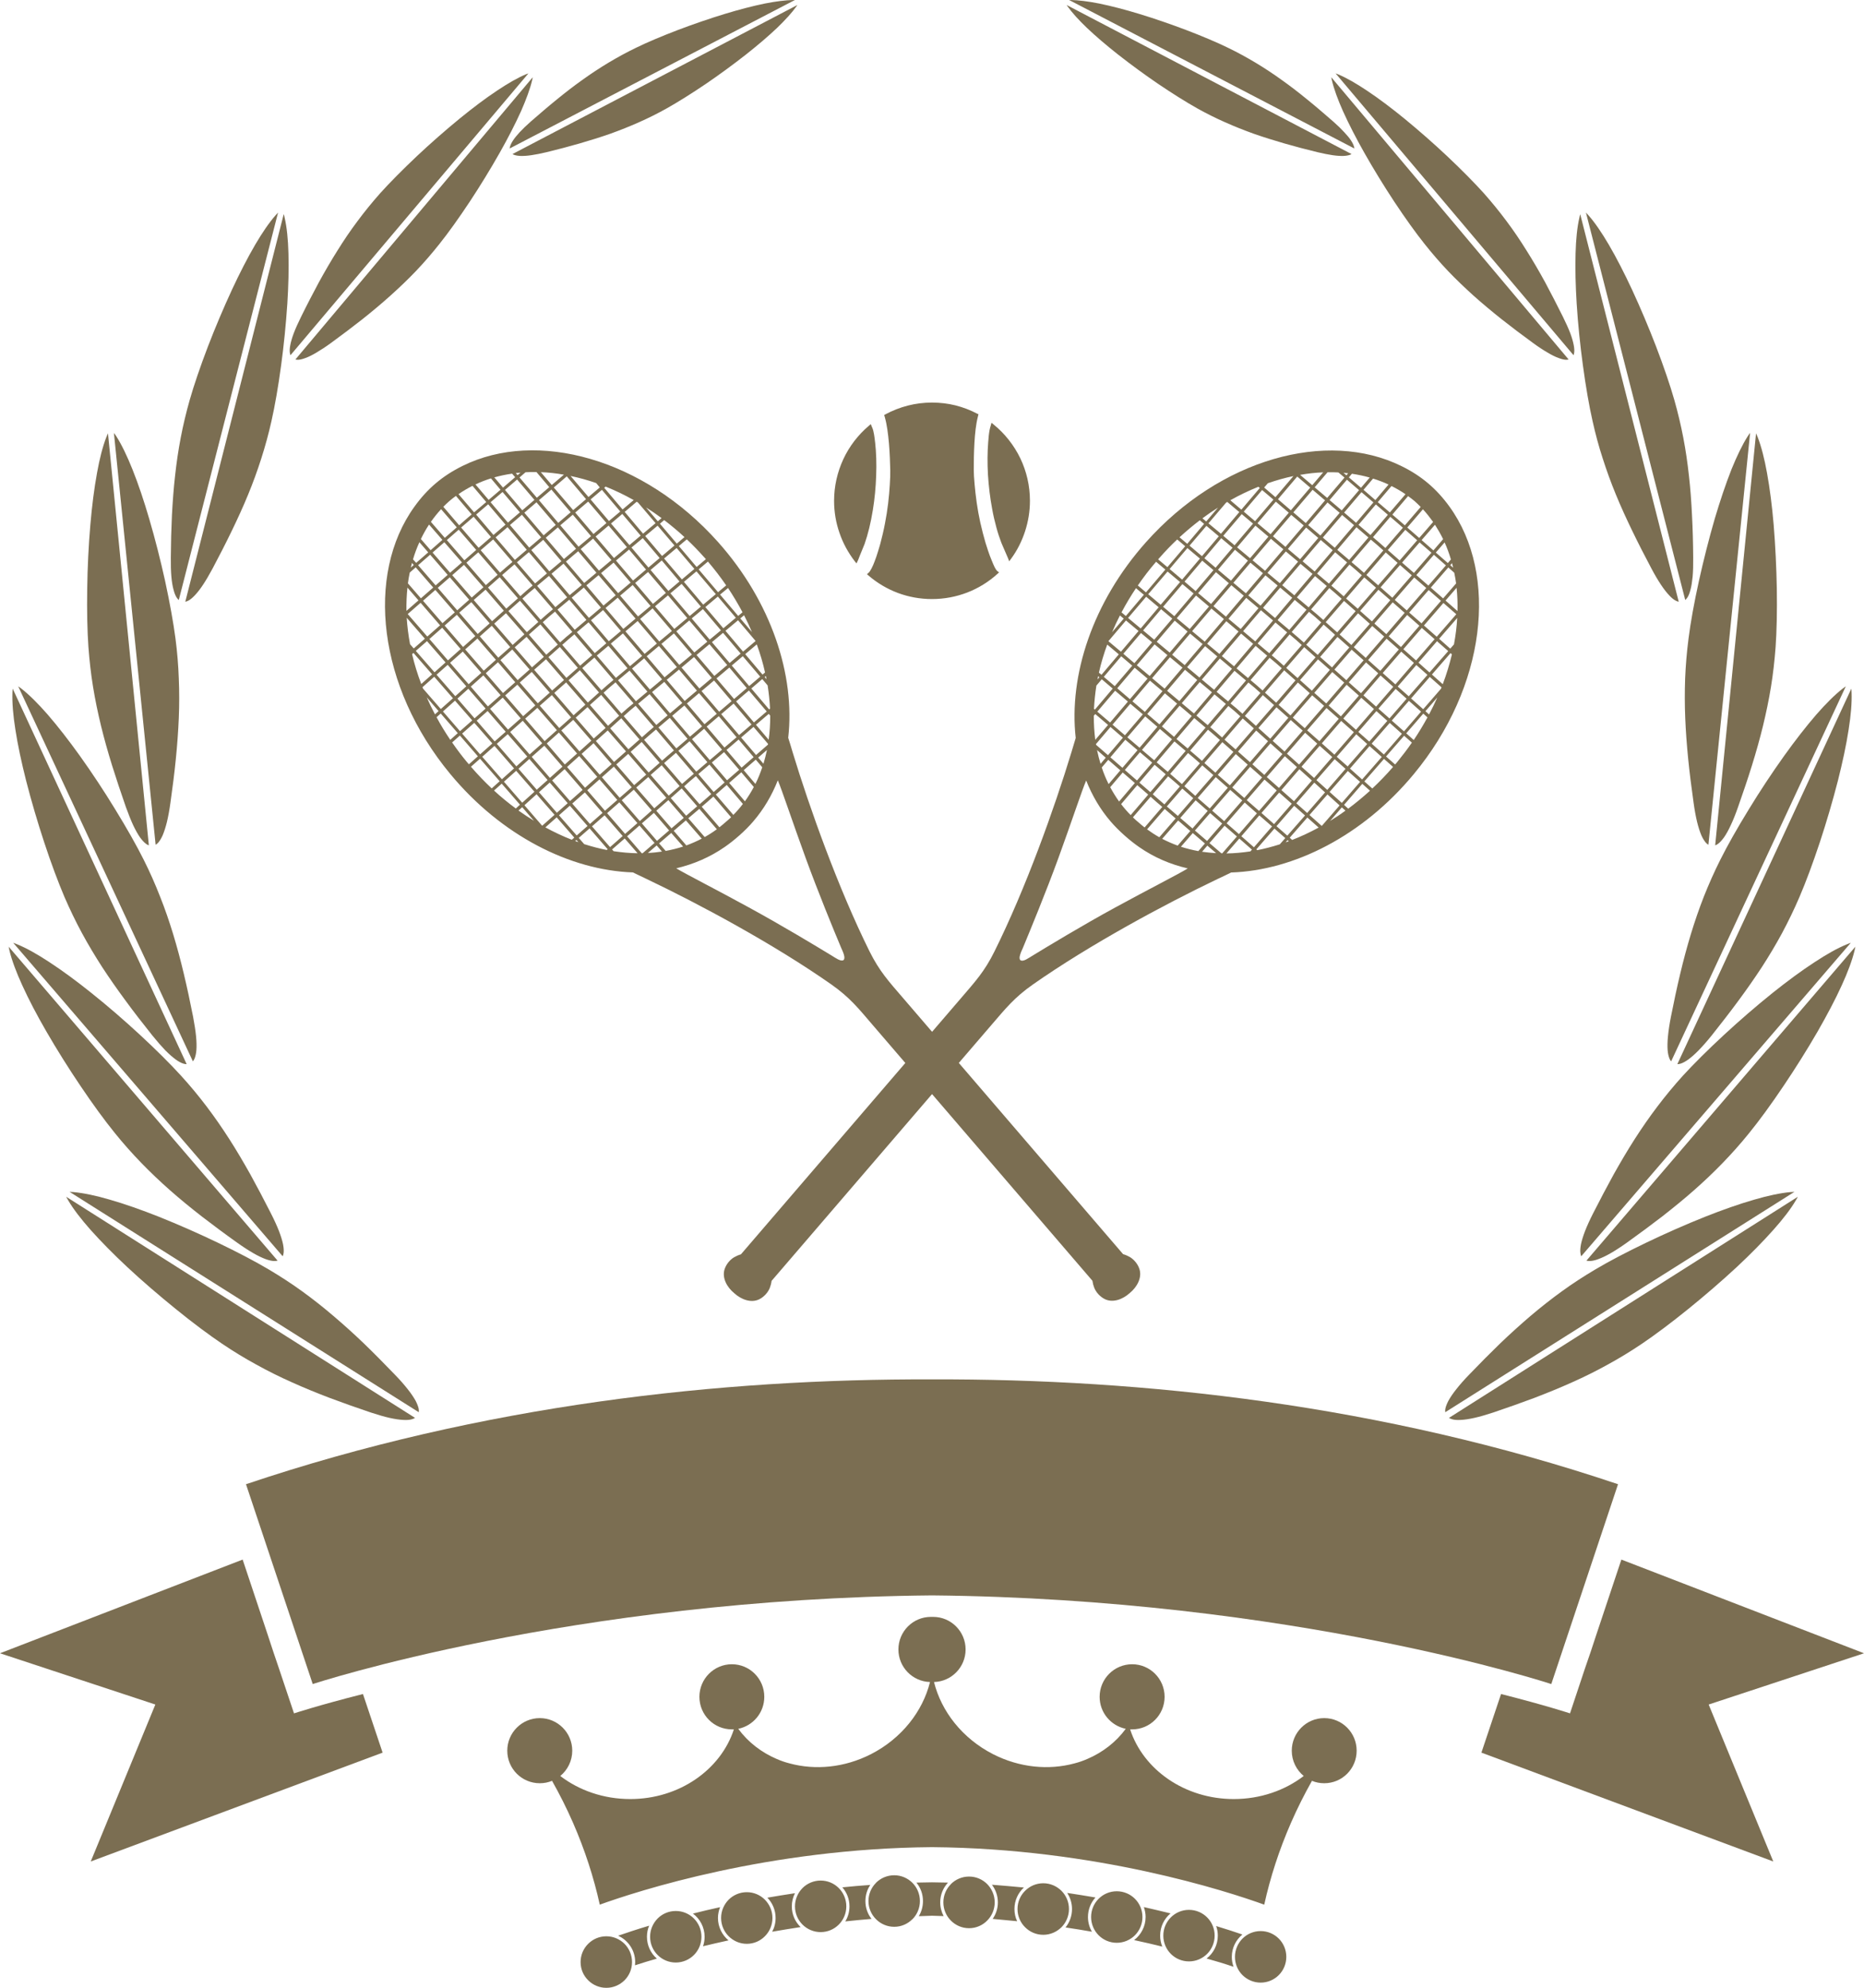 <?xml version="1.0" encoding="UTF-8" standalone="no"?><svg xmlns="http://www.w3.org/2000/svg" xmlns:xlink="http://www.w3.org/1999/xlink" fill="#000000" height="3298.4" preserveAspectRatio="xMidYMid meet" version="1" viewBox="0.0 0.0 3093.3 3298.4" width="3093.3" zoomAndPan="magnify"><defs><clipPath id="a"><path d="M 0 2288 L 3093.328 2288 L 3093.328 3089 L 0 3089 Z M 0 2288"/></clipPath><clipPath id="b"><path d="M 841 2682 L 2252 2682 L 2252 3298.41 L 841 3298.41 Z M 841 2682"/></clipPath></defs><g><g id="change1_3"><path d="M 1418.625 931.508 C 1407.703 917.309 1398.934 901.395 1393.082 884.113 C 1387.246 867.441 1384.164 849.527 1384.164 831.004 C 1384.164 806.457 1389.703 783.141 1399.395 762.145 C 1409.395 740.535 1424.156 721.398 1442.305 706.113 L 1445.074 703.789 L 1446.465 707.195 L 1446.465 707.34 C 1446.613 707.809 1446.773 708.117 1446.922 708.422 C 1447.074 708.891 1447.383 709.195 1447.383 709.359 C 1450.152 715.379 1451.383 726.496 1452.152 733.434 L 1452.305 734.371 C 1454.152 751.043 1454.766 769.875 1453.996 789.012 C 1453.383 808.152 1451.535 827.758 1448.465 846.445 C 1446.773 856.793 1444.773 866.812 1442.465 876.383 C 1440.152 885.805 1437.543 894.602 1434.773 902.637 C 1434.465 903.25 1432.922 907.27 1430.926 912.047 C 1428.613 917.758 1425.695 924.715 1424.312 928.57 C 1424.156 928.715 1424.004 929.184 1423.855 929.652 C 1423.543 930.266 1423.395 930.57 1423.234 930.879 L 1421.395 934.898 Z M 1648.57 704.113 C 1667.336 719.234 1682.715 738.68 1693.336 760.758 C 1703.484 782.059 1709.18 805.844 1709.18 831.004 C 1709.18 848.754 1706.262 865.73 1701.031 881.789 C 1695.641 898.312 1687.801 913.758 1677.648 927.488 L 1674.727 931.348 L 1673.016 926.715 L 1672.871 926.41 C 1671.5 923.164 1668.418 915.902 1665.789 910.047 C 1663.801 905.414 1662.109 901.559 1661.801 900.781 C 1658.719 892.746 1655.797 883.949 1653.344 874.688 C 1650.73 865.117 1648.406 855.242 1646.566 844.898 C 1643.035 826.371 1640.727 806.766 1639.5 787.625 C 1638.418 768.484 1638.578 749.801 1639.953 732.969 L 1640.113 731.434 C 1640.418 726.949 1641.031 719.848 1642.113 713.988 C 1642.727 710.438 1643.809 707.035 1644.262 705.809 C 1644.262 705.5 1644.262 705.645 1644.262 705.34 L 1645.504 701.484 Z M 1546.594 667.98 C 1559.973 667.98 1573.055 669.531 1585.504 672.613 C 1598.273 675.855 1610.426 680.488 1621.797 686.508 L 1623.797 687.426 L 1623.199 689.59 L 1622.734 691.605 C 1619.648 703.484 1617.973 719.234 1617.051 735.129 C 1616.117 751.188 1615.973 767.242 1615.973 779.445 C 1615.973 785.625 1616.422 793.953 1617.344 803.52 C 1618.117 812.785 1619.344 823.289 1620.875 834.391 C 1622.426 845.203 1624.426 856.324 1626.879 867.441 C 1629.496 879.012 1632.43 890.277 1635.496 900.781 C 1636.418 903.719 1637.805 908.352 1639.66 913.758 C 1641.34 918.84 1643.5 924.715 1645.809 930.121 C 1647.488 934.285 1649.035 937.98 1650.57 941.078 C 1651.957 943.852 1653.344 946.016 1654.879 947.402 C 1655.039 947.566 1655.039 947.566 1655.039 947.566 C 1655.184 947.711 1655.348 947.711 1655.348 947.871 L 1657.961 949.711 L 1655.492 952.035 C 1640.887 965.316 1623.797 975.969 1605.043 983.215 C 1586.895 990.168 1567.203 994.023 1546.594 994.023 C 1526.902 994.023 1507.836 990.477 1490.293 983.988 C 1472.145 977.195 1455.535 967.316 1441.074 954.812 L 1438.773 952.809 L 1440.922 950.793 L 1441.234 950.484 L 1441.695 950.18 C 1443.234 948.629 1444.773 946.16 1446.465 942.934 C 1448.156 939.691 1449.844 935.816 1451.383 931.652 C 1453.535 926.102 1455.535 920.227 1457.074 914.984 C 1458.766 909.738 1459.996 905.105 1460.926 902.023 C 1463.684 891.52 1466.453 880.094 1468.613 868.523 C 1470.766 857.406 1472.613 845.98 1473.844 835.328 C 1475.074 824.211 1476.145 813.719 1476.613 804.457 C 1477.223 794.727 1477.535 786.383 1477.375 780.219 C 1477.074 768.02 1476.613 751.961 1475.223 735.906 C 1473.844 720.152 1471.844 704.418 1468.453 692.688 L 1468.305 691.75 C 1468.152 691.445 1468.152 691.137 1467.992 690.977 L 1467.223 688.816 L 1469.223 687.59 C 1480.914 681.262 1493.523 676.324 1506.754 672.918 C 1519.523 669.676 1532.902 667.98 1546.594 667.98" fill="#7b6e52" fill-rule="evenodd"/></g><g id="change1_4"><path d="M 806.902 833.027 L 786.754 850.152 L 760.91 819.906 C 768.293 814.812 776.137 810.18 784.137 806.164 Z M 830.59 812.641 L 810.898 829.477 L 789.059 803.848 C 797.367 799.836 805.824 796.582 814.746 793.805 Z M 854.891 791.805 L 834.742 809.102 L 820.285 792.105 C 829.816 789.488 839.664 787.332 849.816 785.934 Z M 863.812 784.238 L 858.891 788.41 L 855.965 785.016 C 858.582 784.695 861.195 784.395 863.812 784.238 Z M 838.895 870.539 L 818.898 887.676 L 790.137 853.863 L 810.133 836.727 Z M 862.734 850.152 L 842.895 867.145 L 814.133 833.332 L 833.973 816.352 Z M 886.883 829.477 L 866.734 846.754 L 837.973 812.957 L 858.121 795.66 Z M 911.492 808.324 L 890.883 825.922 L 862.121 792.266 L 872.117 783.617 C 878.117 783.316 884.117 783.156 890.266 783.316 Z M 935.797 787.633 L 915.645 804.77 L 897.496 783.477 C 910.109 783.934 922.875 785.316 935.797 787.633 Z M 874.117 912.223 L 854.43 929.043 L 822.434 891.691 L 842.277 874.699 Z M 898.113 891.691 L 878.27 908.672 L 846.277 871.16 L 866.117 854.164 Z M 922.262 871 L 902.109 888.297 L 870.117 850.77 L 890.266 833.488 Z M 947.023 850.008 L 926.414 867.605 L 894.422 829.934 L 915.031 812.34 Z M 972.559 828.238 L 951.18 846.453 L 919.031 808.941 L 940.566 790.41 Z M 995.32 808.785 L 976.559 824.684 L 946.871 789.789 C 961.02 792.727 975.172 796.582 989.324 801.531 Z M 999.477 805.23 L 999.32 805.387 L 999.168 805.23 Z M 907.648 951.434 L 887.961 968.094 L 857.812 933.059 L 877.656 916.238 Z M 931.641 931.203 L 911.648 948.039 L 881.656 912.684 L 901.496 895.707 Z M 955.945 910.527 L 935.797 927.648 L 905.648 892.312 L 925.797 875.016 Z M 980.863 889.676 L 960.098 907.113 L 929.797 871.621 L 950.562 854.023 Z M 1006.398 867.906 L 984.863 886.121 L 954.562 850.469 L 976.094 832.25 Z M 1029.316 848.77 L 1010.547 864.512 L 980.094 828.699 L 998.859 812.797 Z M 1051.617 829.777 L 1033.156 845.375 L 1002.707 809.402 L 1005.008 807.402 C 1020.699 813.719 1036.238 821.129 1051.617 829.777 Z M 941.18 991.102 L 921.645 1007.461 L 891.344 972.109 L 911.031 955.59 Z M 965.48 970.727 L 945.332 987.547 L 915.188 952.051 L 935.18 935.215 Z M 989.785 950.355 L 969.48 967.332 L 939.18 931.82 L 959.484 914.684 Z M 1014.699 929.344 L 993.938 946.801 L 963.637 911.129 L 984.25 893.691 Z M 1040.387 907.895 L 1018.855 925.949 L 988.402 890.297 L 1009.938 872.078 Z M 1063.156 888.758 L 1044.539 904.496 L 1013.938 868.684 L 1032.695 852.785 Z M 1087.918 868.066 L 1067.148 885.504 L 1036.695 849.391 L 1056.539 832.555 C 1057.309 833.027 1057.93 833.332 1058.688 833.789 Z M 1097.918 859.734 L 1091.605 864.973 L 1072.078 841.98 C 1080.836 847.531 1089.457 853.402 1097.918 859.734 Z M 973.172 1028.613 L 953.793 1044.988 L 925.184 1011.492 L 944.719 995.117 Z M 997.32 1008.238 L 977.324 1025.234 L 948.715 991.723 L 968.867 974.902 Z M 1021.777 987.707 L 1001.477 1004.844 L 973.02 971.348 L 993.32 954.367 Z M 1046.539 966.715 L 1025.777 984.152 L 997.473 950.973 L 1018.238 933.52 Z M 1072.078 945.102 L 1050.539 963.316 L 1022.238 930.125 L 1043.93 911.906 Z M 1094.688 925.949 L 1076.078 941.707 L 1047.93 908.512 L 1066.688 892.914 Z M 1119.297 905.117 L 1098.688 922.555 L 1070.688 889.52 L 1091.297 872.238 Z M 1135.906 891.215 L 1123.137 902.023 L 1095.148 868.984 L 1102.219 862.973 C 1113.758 871.777 1124.988 881.188 1135.906 891.215 Z M 1074.379 1147.652 L 1055.309 1163.551 L 1025.629 1128.801 L 1044.699 1112.758 Z M 1098.688 1127.262 L 1078.539 1144.242 L 1048.848 1109.348 L 1068.996 1092.371 Z M 1123.297 1106.887 L 1102.836 1123.867 L 1073.148 1088.973 L 1093.457 1071.852 Z M 1148.207 1086.039 L 1127.297 1103.332 L 1097.609 1068.441 L 1118.367 1051.004 Z M 1173.746 1064.742 L 1152.207 1082.641 L 1122.367 1047.605 L 1143.906 1029.551 Z M 1196.355 1045.91 L 1177.746 1061.348 L 1147.906 1026.137 L 1166.52 1010.699 Z M 1221.117 1025.059 L 1200.355 1042.512 L 1170.516 1007.32 L 1191.277 989.863 Z M 1232.195 1015.949 L 1224.969 1021.98 L 1194.965 986.629 L 1208.195 975.664 C 1216.969 988.945 1224.969 1002.367 1232.195 1015.949 Z M 1228.496 1026.137 L 1234.809 1020.902 C 1239.578 1030.168 1243.887 1039.418 1247.879 1048.828 Z M 1107.918 1187.004 L 1089.148 1202.902 L 1058.996 1167.707 L 1077.918 1151.809 Z M 1132.215 1166.473 L 1111.906 1183.609 L 1082.066 1148.414 L 1102.379 1131.434 Z M 1156.516 1145.938 L 1136.219 1163.074 L 1106.379 1128.039 L 1126.828 1111.062 Z M 1181.277 1124.945 L 1160.668 1142.398 L 1130.988 1107.648 L 1151.746 1090.211 Z M 1206.816 1103.492 L 1185.438 1121.551 L 1155.898 1086.816 L 1177.277 1068.902 Z M 1229.117 1084.5 L 1210.816 1100.098 L 1181.438 1065.52 L 1199.898 1050.082 Z M 1253.875 1063.664 L 1233.117 1081.262 L 1203.887 1046.672 L 1224.809 1029.23 L 1253.727 1063.363 Z M 1140.977 1225.91 L 1122.367 1241.809 L 1092.688 1207.078 L 1111.449 1191.176 Z M 1165.129 1205.219 L 1144.977 1222.355 L 1115.449 1187.781 L 1135.758 1170.645 Z M 1189.438 1184.387 L 1169.129 1201.68 L 1139.906 1167.25 L 1160.059 1150.113 Z M 1214.047 1163.395 L 1193.438 1180.988 L 1164.207 1146.715 L 1184.977 1129.117 Z M 1239.266 1141.781 L 1218.195 1159.84 L 1188.969 1125.723 L 1210.348 1107.648 Z M 1261.566 1122.789 L 1243.266 1138.371 L 1214.348 1104.27 L 1232.656 1088.832 Z M 1269.566 1115.836 L 1265.418 1119.391 L 1236.656 1085.418 L 1255.879 1069.219 C 1261.566 1084.801 1266.188 1100.398 1269.566 1115.836 Z M 1268.957 1123.406 L 1270.957 1121.707 C 1271.258 1123.551 1271.727 1125.262 1272.027 1127.102 Z M 1173.898 1264.66 L 1155.438 1280.398 L 1125.758 1245.824 L 1144.367 1229.926 Z M 1198.199 1243.969 L 1177.895 1261.266 L 1148.367 1226.531 L 1168.516 1209.234 Z M 1222.348 1223.293 L 1202.199 1240.43 L 1172.668 1205.68 L 1192.816 1188.398 Z M 1247.117 1202.141 L 1226.508 1219.738 L 1196.816 1184.988 L 1217.426 1167.406 Z M 1272.336 1180.531 L 1251.109 1198.73 L 1221.578 1163.852 L 1242.809 1145.781 Z M 1277.875 1175.895 L 1276.336 1177.117 L 1246.809 1142.398 L 1264.957 1126.801 L 1273.875 1137.289 C 1275.879 1150.27 1277.258 1163.234 1277.875 1175.895 Z M 1254.496 1202.602 L 1275.727 1184.527 L 1278.188 1187.48 C 1278.188 1201.062 1277.418 1214.328 1275.566 1227.449 Z M 1202.508 1298.316 L 1184.359 1314.215 L 1158.828 1284.414 L 1177.277 1268.676 Z M 1226.656 1277.32 L 1206.508 1294.762 L 1181.277 1265.277 L 1201.586 1247.984 Z M 1250.648 1256.328 L 1230.656 1273.77 L 1205.586 1244.43 L 1225.738 1227.148 Z M 1274.336 1235.637 L 1254.645 1252.773 L 1229.887 1223.754 L 1250.496 1206.141 L 1274.648 1234.398 Z M 1258.188 1257.09 L 1272.797 1244.43 C 1271.105 1252.156 1269.258 1259.711 1266.957 1267.277 Z M 1234.195 1277.941 L 1254.188 1260.504 L 1264.957 1273.148 C 1261.727 1282.734 1258.039 1291.984 1253.578 1300.789 Z M 1210.047 1299.094 L 1230.199 1281.48 L 1250.957 1305.867 C 1246.496 1314.215 1241.578 1322.086 1236.188 1329.652 Z M 1187.898 1318.387 L 1206.047 1302.488 L 1232.809 1333.969 C 1227.887 1340.461 1222.656 1346.473 1216.969 1352.184 Z M 1006.238 1067.363 L 987.016 1083.723 L 957.332 1049.004 L 976.711 1032.645 Z M 1030.387 1046.988 L 1010.238 1063.965 L 980.711 1029.23 L 1000.859 1012.254 Z M 1054.695 1026.457 L 1034.387 1043.594 L 1004.855 1008.859 L 1025.156 991.723 Z M 1079.609 1005.461 L 1058.848 1022.902 L 1029.16 988.324 L 1049.926 970.727 Z M 1104.988 983.852 L 1083.609 1002.066 L 1054.078 967.332 L 1075.457 949.117 Z M 1127.598 964.855 L 1109.148 980.457 L 1079.609 945.723 L 1098.219 929.965 Z M 1152.367 944.023 L 1131.598 961.461 L 1102.066 926.727 L 1122.836 909.289 Z M 1171.438 927.805 L 1156.059 940.77 L 1126.527 906.035 L 1139.746 894.93 C 1149.598 904.195 1158.977 913.922 1168.207 924.254 C 1169.285 925.488 1170.359 926.57 1171.438 927.805 Z M 1159.438 944.785 L 1174.816 931.82 C 1185.738 944.641 1195.898 957.906 1205.125 971.348 L 1191.586 982.613 Z M 1134.988 965.477 L 1155.746 948.039 L 1187.898 985.852 L 1166.977 1003.289 Z M 1112.527 984.469 L 1131.137 968.871 L 1163.125 1006.543 L 1144.516 1022.141 Z M 1086.996 1006.082 L 1108.527 987.867 L 1140.516 1025.52 L 1118.988 1043.594 Z M 1062.227 1027.074 L 1082.996 1009.477 L 1114.988 1046.988 L 1094.066 1064.441 Z M 1037.93 1047.605 L 1058.227 1030.469 L 1090.066 1067.82 L 1069.766 1084.961 Z M 1013.629 1067.98 L 1033.777 1051.004 L 1065.617 1088.371 L 1045.469 1105.348 Z M 990.398 1087.75 L 1009.629 1071.535 L 1041.309 1108.73 L 1022.086 1124.801 Z M 738.145 892.453 L 757.988 875.016 L 731.996 844.914 C 725.84 851.547 720.305 858.496 715.074 865.906 Z M 714.613 912.984 L 734.148 895.848 L 712 870.383 C 706.922 878.094 702.461 886.121 698.465 894.469 Z M 690.617 933.98 L 710.613 916.539 L 696.004 899.723 C 691.848 908.828 688.312 918.238 685.391 928.125 Z M 681.852 941.707 L 686.621 937.535 L 683.695 934.137 C 683.082 936.773 682.312 939.23 681.852 941.707 Z M 770.602 929.664 L 790.289 912.527 L 761.219 878.871 L 741.531 896.168 Z M 746.914 950.355 L 766.602 933.219 L 737.379 899.723 L 717.844 916.844 Z M 722.922 971.348 L 742.914 953.895 L 713.844 920.395 L 693.848 937.852 Z M 698.465 992.801 L 718.918 974.902 L 689.852 941.391 L 680.008 950.035 C 678.773 955.906 677.699 961.922 676.93 967.953 Z M 674.469 1013.648 L 694.465 996.195 L 676.16 975.043 C 674.777 987.707 674.312 1000.527 674.469 1013.648 Z M 806.285 970.887 L 825.82 953.75 L 793.672 916.539 L 773.984 933.676 Z M 782.754 991.562 L 802.285 974.426 L 769.988 937.23 L 750.453 954.367 Z M 758.758 1012.715 L 778.598 995.117 L 746.453 957.906 L 726.457 975.363 Z M 734.301 1034.023 L 754.758 1016.109 L 722.457 978.898 L 702 996.816 Z M 709.078 1056.238 L 730.301 1037.578 L 698 1000.211 L 676.621 1018.902 Z M 686.621 1076.012 L 705.078 1059.809 L 674.93 1025.059 C 675.852 1039.418 677.699 1054.082 680.469 1068.902 Z M 682.621 1079.562 L 682.621 1079.406 L 682.469 1079.262 Z M 840.125 1009.938 L 859.504 992.801 L 829.203 957.766 L 809.824 974.902 Z M 816.59 1030.77 L 836.125 1013.332 L 805.824 978.441 L 786.137 995.578 Z M 792.75 1051.922 L 812.594 1034.324 L 782.137 999.133 L 762.145 1016.57 Z M 768.449 1073.551 L 788.75 1055.477 L 758.145 1020.125 L 737.84 1038.039 Z M 743.375 1095.781 L 764.449 1076.93 L 733.84 1041.594 L 712.613 1060.27 Z M 721.074 1115.535 L 739.379 1099.16 L 708.613 1063.824 L 690.004 1080.023 Z M 699.078 1134.988 L 717.074 1118.934 L 686.156 1083.422 L 683.852 1085.418 C 687.695 1101.953 692.77 1118.473 699.078 1134.988 Z M 874.27 1049.004 L 893.344 1032.008 L 862.891 996.816 L 843.66 1013.953 Z M 850.738 1070.141 L 870.273 1052.543 L 839.664 1017.508 L 820.129 1034.801 Z M 826.898 1091.289 L 846.738 1073.691 L 816.129 1038.34 L 796.289 1055.953 Z M 802.75 1112.902 L 822.898 1094.844 L 792.289 1059.492 L 771.984 1077.551 Z M 777.676 1135.293 L 798.75 1116.457 L 767.984 1081.102 L 746.914 1099.781 Z M 755.527 1155.203 L 773.832 1138.844 L 742.914 1103.191 L 724.457 1119.551 Z M 731.531 1176.5 L 751.68 1158.602 L 720.613 1122.945 L 701.078 1140.242 C 701.387 1141.004 701.695 1141.781 702 1142.543 Z M 721.844 1185.305 L 727.84 1179.91 L 708.152 1157.062 C 712.305 1166.473 716.77 1175.895 721.844 1185.305 Z M 906.57 1086.355 L 925.645 1069.52 L 896.727 1036.023 L 877.656 1053 Z M 882.883 1107.348 L 902.574 1089.91 L 873.809 1056.715 L 854.121 1074.152 Z M 859.043 1128.5 L 878.887 1110.902 L 850.121 1077.707 L 830.434 1095.305 Z M 834.742 1149.953 L 855.043 1132.039 L 826.434 1098.859 L 806.133 1117.074 Z M 809.668 1172.184 L 830.742 1153.508 L 802.133 1120.629 L 781.215 1139.305 Z M 787.523 1191.938 L 805.824 1175.738 L 777.215 1142.859 L 759.066 1159.219 Z M 763.371 1213.25 L 783.676 1195.352 L 755.066 1162.613 L 735.07 1180.531 Z M 747.223 1227.609 L 759.68 1216.5 L 731.379 1183.91 L 724.457 1190.098 C 731.227 1202.762 738.918 1215.246 747.223 1227.609 Z M 1009.008 1204.301 L 1027.465 1187.621 L 997.629 1153.047 L 979.02 1169.707 Z M 985.324 1225.449 L 1005.008 1207.836 L 975.02 1173.262 L 955.332 1190.859 Z M 961.637 1246.762 L 981.324 1228.988 L 951.332 1194.414 L 931.488 1212.012 Z M 937.336 1268.516 L 957.637 1250.301 L 927.488 1215.566 L 907.34 1233.621 Z M 912.57 1290.746 L 933.488 1272.07 L 903.344 1237.336 L 882.422 1255.852 Z M 890.73 1310.359 L 908.727 1294.301 L 878.426 1259.406 L 860.43 1275.609 Z M 866.582 1331.969 L 886.883 1313.738 L 856.582 1279.02 L 836.281 1297.078 Z M 855.965 1341.539 L 862.891 1335.207 L 832.59 1300.312 L 819.82 1311.738 C 831.512 1322.543 843.66 1332.43 855.965 1341.539 Z M 866.582 1339.379 L 860.43 1344.934 C 868.887 1350.949 877.5 1356.66 886.113 1361.914 Z M 1042.848 1243.348 L 1061.309 1226.988 L 1031.008 1191.797 L 1012.547 1208.473 Z M 1019.008 1264.344 L 1038.848 1246.762 L 1008.547 1212.012 L 988.859 1229.609 Z M 995.168 1285.492 L 1015.008 1267.914 L 985.016 1233.164 L 965.172 1250.918 Z M 970.867 1307.121 L 991.168 1289.047 L 961.176 1254.473 L 941.027 1272.688 Z M 945.945 1329.176 L 966.867 1310.66 L 937.027 1276.242 L 916.262 1294.918 Z M 924.105 1348.633 L 942.102 1332.73 L 912.262 1298.457 L 894.422 1314.531 Z M 899.805 1370.102 L 920.262 1352.043 L 890.422 1317.91 L 870.273 1336.129 L 899.496 1369.941 Z M 1076.379 1281.797 L 1094.688 1265.738 L 1064.848 1231.148 L 1046.539 1247.523 Z M 1052.387 1302.789 L 1072.375 1285.352 L 1042.539 1250.918 L 1022.695 1268.516 Z M 1028.387 1323.781 L 1048.387 1306.344 L 1018.695 1272.07 L 998.859 1289.668 Z M 1003.938 1345.25 L 1024.387 1327.336 L 994.859 1293.223 L 974.555 1311.277 Z M 979.02 1367.164 L 999.934 1348.789 L 970.559 1314.832 L 949.641 1333.352 Z M 957.023 1386.301 L 975.02 1370.559 L 945.641 1336.906 L 927.645 1352.805 Z M 948.871 1393.41 L 953.023 1389.855 L 923.801 1356.199 L 905.035 1372.875 C 919.492 1380.746 934.258 1387.695 948.871 1393.41 Z M 956.562 1393.711 L 954.562 1395.566 C 956.254 1396.188 957.945 1396.805 959.789 1397.426 Z M 1109.758 1320.227 L 1127.906 1304.328 L 1098.066 1269.754 L 1079.77 1285.812 Z M 1085.766 1341.223 L 1105.758 1323.781 L 1075.77 1289.352 L 1055.766 1306.805 Z M 1061.77 1362.371 L 1081.605 1344.773 L 1051.77 1310.359 L 1031.777 1327.797 Z M 1037.316 1383.684 L 1057.766 1365.77 L 1027.777 1331.352 L 1007.477 1349.25 Z M 1012.398 1405.613 L 1033.316 1387.238 L 1003.316 1352.805 L 982.402 1371.18 Z M 1006.859 1410.387 L 1008.398 1409.148 L 978.402 1374.574 L 960.406 1390.332 L 969.48 1400.66 C 981.938 1404.676 994.398 1407.914 1006.859 1410.387 Z M 1036.695 1391.25 L 1015.777 1409.469 L 1018.238 1412.387 C 1031.617 1414.402 1044.848 1415.641 1058.078 1415.797 Z M 1138.68 1353.582 L 1156.977 1337.84 L 1131.285 1308.199 L 1113.137 1324.242 Z M 1114.375 1374.434 L 1134.68 1357.121 L 1109.148 1327.637 L 1089.148 1345.25 Z M 1090.227 1395.266 L 1110.379 1377.969 L 1085.148 1348.789 L 1065.148 1366.227 Z M 1066.387 1415.797 L 1086.227 1398.66 L 1061.156 1369.781 L 1040.695 1387.695 L 1064.996 1415.797 Z M 1089.77 1402.82 L 1075.148 1415.34 C 1082.996 1415.02 1090.836 1414.102 1098.527 1413.023 Z M 1113.906 1382.129 L 1093.758 1399.422 L 1104.688 1411.941 C 1114.527 1410.086 1124.219 1407.77 1133.598 1404.676 Z M 1138.219 1361.293 L 1118.066 1378.59 L 1138.988 1402.82 C 1147.746 1399.582 1156.367 1395.867 1164.516 1391.555 Z M 1160.516 1342.156 L 1142.215 1357.738 L 1169.438 1388.934 C 1176.355 1385.078 1183.129 1380.746 1189.586 1375.973 Z M 939.949 1124.801 L 958.867 1108.125 L 929.027 1073.551 L 910.109 1090.371 Z M 916.262 1145.781 L 935.949 1128.34 L 906.109 1093.91 L 886.422 1111.363 Z M 892.422 1166.93 L 912.262 1149.336 L 882.422 1114.918 L 862.582 1132.516 Z M 868.121 1188.398 L 888.422 1170.484 L 858.582 1136.07 L 838.277 1153.984 Z M 843.047 1210.629 L 864.121 1191.938 L 834.281 1157.523 L 813.207 1176.199 Z M 820.898 1230.242 L 839.203 1214.168 L 809.207 1179.754 L 791.059 1195.809 Z M 796.75 1251.695 L 817.055 1233.621 L 787.059 1199.348 L 766.91 1217.262 Z M 778.137 1268.199 L 793.059 1254.934 L 763.219 1220.5 L 750.297 1231.941 C 757.988 1243.047 766.141 1254.012 775.062 1264.66 C 776.137 1265.898 777.062 1267.121 778.137 1268.199 Z M 796.598 1258.949 L 781.523 1272.23 C 792.598 1285.035 804.133 1297.078 815.977 1308.199 L 829.203 1296.301 Z M 820.59 1237.637 L 800.289 1255.711 L 832.898 1293.062 L 853.047 1275.004 Z M 842.586 1218.199 L 824.438 1234.242 L 856.891 1271.609 L 875.039 1255.395 Z M 867.504 1195.969 L 846.586 1214.645 L 878.887 1251.84 L 899.805 1233.32 Z M 891.809 1174.5 L 871.504 1192.414 L 903.801 1229.766 L 924.105 1211.551 Z M 915.801 1153.348 L 895.805 1170.961 L 928.105 1208.012 L 947.793 1190.398 Z M 939.488 1132.355 L 919.801 1149.809 L 951.793 1186.859 L 971.48 1169.246 Z M 962.25 1112.141 L 943.488 1128.801 L 975.48 1165.711 L 994.09 1149.031 Z M 772.293 862.512 L 782.754 853.562 L 756.605 822.844 C 752.758 825.617 749.219 828.395 745.684 831.473 C 742.148 834.57 738.918 837.648 735.684 840.898 L 761.988 871.621 Z M 804.594 900.023 L 814.898 891.074 L 785.984 857.418 L 775.676 866.367 L 765.219 875.316 L 794.289 908.973 Z M 839.969 941.246 L 850.43 932.441 L 818.438 895.086 L 807.977 904.035 L 797.672 912.984 L 829.816 950.195 Z M 873.5 980.297 L 883.961 971.488 L 853.812 936.453 L 843.508 945.262 L 833.203 954.211 L 863.504 989.246 Z M 907.34 1019.504 L 917.648 1010.875 L 887.344 975.664 L 877.039 984.312 L 866.887 993.262 L 897.191 1028.469 Z M 939.488 1057.031 L 949.793 1048.543 L 921.031 1014.871 L 910.723 1023.52 L 900.727 1032.469 L 929.492 1065.98 Z M 972.711 1095.781 L 982.863 1087.133 L 953.176 1052.543 L 943.027 1061.191 L 933.027 1069.98 L 962.715 1104.57 Z M 1007.938 1136.688 L 1018.086 1128.184 L 986.402 1091.133 L 976.25 1099.781 L 966.25 1108.586 L 998.09 1145.477 Z M 1041.156 1175.277 L 1051.309 1166.93 L 1021.469 1132.211 L 1011.469 1140.703 L 1001.629 1149.492 L 1031.316 1184.066 Z M 1075 1214.789 L 1084.996 1206.297 L 1054.848 1171.105 L 1044.699 1179.594 L 1035.008 1188.242 L 1065.309 1223.438 Z M 1108.379 1253.695 L 1118.367 1245.207 L 1088.688 1210.473 L 1078.688 1218.961 L 1068.848 1227.609 L 1098.688 1262.184 Z M 1141.598 1292.301 L 1151.438 1283.953 L 1121.758 1249.219 L 1111.906 1257.711 L 1102.066 1266.199 L 1131.906 1300.789 Z M 1170.668 1326.098 L 1180.359 1317.609 L 1154.828 1287.809 L 1144.977 1296.156 L 1135.289 1304.789 L 1160.977 1334.43 Z M 1208.508 1360.375 C 1210.047 1358.992 1211.586 1357.438 1213.277 1356.043 L 1183.898 1321.766 L 1174.207 1330.273 L 1164.516 1338.602 L 1193.898 1372.719 C 1195.586 1371.336 1197.277 1369.941 1198.969 1368.562 C 1202.047 1365.926 1205.426 1363.148 1208.508 1360.375 Z M 1050.238 1447.598 C 1055.766 1450.375 1063.617 1453.93 1072.848 1458.402 C 1159.438 1499.609 1284.027 1566.461 1379.547 1633.469 C 1409.848 1654.766 1424.305 1672.836 1447.688 1700.16 L 1812.84 2125.152 C 1813.461 2129.324 1814.523 2133.332 1815.918 2136.883 C 1819.141 2144.754 1825.758 2151.863 1833.613 2155.723 C 1846.672 2162.043 1862.984 2156.332 1874.82 2145.535 C 1887.293 2135.344 1895.273 2119.902 1890.973 2106.012 C 1888.355 2097.672 1882.199 2090.113 1874.98 2085.781 C 1871.742 2083.934 1867.902 2082.234 1863.746 2081.004 L 1498.598 1656.004 C 1475.219 1628.836 1459.527 1611.859 1442.918 1578.504 C 1391.074 1474 1343.398 1340.461 1315.406 1248.301 C 1312.488 1238.414 1310.027 1230.242 1308.027 1224.215 C 1319.867 1120.312 1280.027 998.672 1191.738 899.562 C 1068.379 761.086 891.039 711.992 767.523 773.129 C 734.457 789.488 709.383 810.641 687.852 840.582 C 606.023 953.895 627.402 1139.766 747.223 1284.273 C 831.973 1386.617 946.102 1444.043 1050.238 1447.598 Z M 1390.777 1591.93 C 1386.926 1589.93 1382.777 1587.312 1380.926 1586.074 C 1353.855 1569.555 1296.176 1534.82 1242.348 1505.48 C 1187.738 1475.539 1136.516 1449.613 1122.219 1440.805 C 1151.137 1434 1178.355 1422.273 1202.816 1405.293 C 1219.117 1394.027 1237.266 1377.969 1249.875 1363.148 C 1267.418 1342.777 1280.945 1319.77 1290.797 1294.762 C 1297.406 1310.199 1315.559 1364.848 1336.938 1423.512 C 1358.008 1481.238 1383.695 1543.77 1396.008 1572.953 C 1396.926 1575.109 1399.078 1579.441 1400.305 1583.598 C 1403.238 1593.008 1399.535 1596.262 1390.777 1591.93" fill="#7b6e52" fill-rule="evenodd"/></g><g id="change1_5"><path d="M 2286.422 833.184 L 2306.43 850.316 L 2332.418 820.062 C 2325.039 814.969 2317.184 810.477 2309.188 806.465 Z M 2262.734 812.793 L 2282.422 829.785 L 2304.27 804.004 C 2295.957 800.133 2287.5 796.898 2278.586 794.121 Z M 2238.43 792.105 L 2258.578 809.398 L 2273.047 792.422 C 2263.512 789.645 2253.66 787.633 2243.52 786.094 Z M 2229.512 784.555 L 2234.43 788.711 L 2237.207 785.316 C 2234.746 785.012 2232.129 784.695 2229.512 784.555 Z M 2254.438 870.848 L 2274.27 887.824 L 2303.191 854.172 L 2283.199 837.035 Z M 2230.59 850.477 L 2250.438 867.453 L 2279.188 833.641 L 2259.355 816.664 Z M 2206.441 829.785 L 2226.594 846.922 L 2255.355 813.27 L 2235.207 795.977 Z M 2181.676 808.637 L 2202.445 826.234 L 2231.211 792.422 L 2221.055 783.934 C 2215.199 783.617 2209.062 783.473 2203.047 783.617 Z M 2157.527 787.949 L 2177.68 805.082 L 2195.828 783.777 C 2183.215 784.234 2170.461 785.633 2157.527 787.949 Z M 2219.199 912.367 L 2238.887 929.199 L 2270.891 891.836 L 2251.043 874.859 Z M 2195.211 891.996 L 2215.059 908.973 L 2247.043 871.465 L 2227.211 854.488 Z M 2170.918 871.309 L 2191.211 888.602 L 2223.195 850.934 L 2203.047 833.801 Z M 2146.312 850.156 L 2166.922 867.91 L 2198.906 830.246 L 2178.297 812.652 Z M 2120.77 828.391 L 2142.141 846.762 L 2174.301 809.098 L 2152.77 790.727 Z M 2097.859 808.938 L 2116.609 824.996 L 2146.453 789.949 C 2132.301 792.883 2118.148 796.898 2104 801.832 Z M 2093.859 805.543 L 2094.004 805.703 L 2094.16 805.387 Z M 2185.676 951.746 L 2205.363 968.406 L 2235.508 933.215 L 2215.676 916.383 Z M 2161.688 931.359 L 2181.676 948.336 L 2211.68 912.984 L 2191.832 896.012 Z M 2137.223 910.828 L 2157.527 927.965 L 2187.672 892.613 L 2167.523 875.32 Z M 2112.469 889.84 L 2133.223 907.434 L 2163.527 871.926 L 2142.758 854.332 Z M 2086.77 868.215 L 2108.473 886.441 L 2138.762 850.777 L 2117.23 832.402 Z M 2064.016 848.922 L 2082.77 864.816 L 2113.23 829.008 L 2094.461 813.113 Z M 2041.711 830.086 L 2060.02 845.684 L 2090.625 809.715 L 2088.309 807.703 C 2072.633 814.031 2056.941 821.441 2041.711 830.086 Z M 2152.152 991.25 L 2171.68 1007.785 L 2201.824 972.418 L 2182.297 955.902 Z M 2127.844 971.039 L 2147.992 987.855 L 2178.137 952.348 L 2158.148 935.531 Z M 2103.379 950.508 L 2123.848 967.645 L 2154.148 931.977 L 2133.84 915 Z M 2078.629 929.66 L 2099.383 947.113 L 2129.699 911.445 L 2109.074 893.996 Z M 2052.941 908.211 L 2074.473 926.266 L 2104.918 890.457 L 2083.387 872.227 Z M 2030.016 889.062 L 2048.785 904.816 L 2079.391 868.832 L 2060.621 853.094 Z M 2005.41 868.371 L 2026.176 885.664 L 2056.625 849.699 L 2036.633 832.863 C 2036.012 833.184 2035.254 833.641 2034.633 834.102 Z M 1995.414 860.043 L 2001.711 865.293 L 2021.258 842.289 C 2012.484 847.84 2003.871 853.711 1995.414 860.043 Z M 2120.148 1028.934 L 2139.539 1045.289 L 2168.145 1011.781 L 2148.598 995.426 Z M 2096 1008.547 L 2116.008 1025.523 L 2144.457 991.871 L 2124.465 975.055 Z M 2071.535 988.016 L 2091.859 1004.992 L 2120.309 971.656 L 2100 954.664 Z M 2046.785 967.023 L 2067.539 984.461 L 2095.859 951.129 L 2075.09 933.676 Z M 2021.258 945.414 L 2042.789 963.473 L 2070.934 930.281 L 2049.402 912.223 Z M 1998.648 926.266 L 2017.262 942.004 L 2045.406 908.828 L 2026.637 893.074 Z M 1974.043 905.418 L 1994.652 922.871 L 2022.641 889.84 L 2002.027 872.543 Z M 1957.414 891.535 L 1970.188 902.34 L 1998.191 869.309 L 1991.098 863.277 C 1979.562 872.086 1968.348 881.492 1957.414 891.535 Z M 2018.941 1147.941 L 2038.012 1163.855 L 2067.699 1129.109 L 2048.625 1113.07 Z M 1994.477 1127.57 L 2014.801 1144.562 L 2044.469 1109.672 L 2024.32 1092.68 Z M 1970.027 1107.039 L 1990.48 1124.176 L 2020.18 1089.285 L 1999.871 1072.152 Z M 1945.117 1086.352 L 1966.031 1103.645 L 1995.715 1068.754 L 1974.961 1051.305 Z M 1919.59 1064.898 L 1941.121 1082.812 L 1970.805 1047.926 L 1949.418 1029.852 Z M 1896.98 1046.066 L 1915.418 1061.488 L 1945.422 1026.457 L 1926.809 1010.863 Z M 1872.059 1025.379 L 1892.969 1042.816 L 1922.812 1007.625 L 1902.043 990.172 Z M 1861.141 1016.113 L 1868.359 1022.141 L 1898.203 986.938 L 1885.129 975.973 C 1876.355 989.094 1868.359 1002.531 1861.141 1016.113 Z M 1864.824 1026.457 L 1858.508 1021.207 C 1853.75 1030.473 1849.449 1039.738 1845.449 1049.145 Z M 1985.418 1187.32 L 2004.172 1203.219 L 2034.332 1168.012 L 2015.402 1152.113 Z M 1961.113 1166.789 L 1981.418 1183.91 L 2011.246 1148.719 L 1990.953 1131.742 Z M 1936.805 1146.258 L 1957.113 1163.379 L 1986.797 1128.348 L 1966.488 1111.371 Z M 1911.895 1125.254 L 1932.648 1142.707 L 1962.348 1107.816 L 1941.582 1090.523 Z M 1886.512 1103.805 L 1907.898 1121.699 L 1937.426 1087.129 L 1916.039 1069.215 Z M 1864.203 1084.812 L 1882.512 1100.406 L 1911.895 1065.82 L 1893.43 1050.383 Z M 1839.438 1063.965 L 1860.207 1081.418 L 1889.43 1046.988 L 1868.52 1029.551 L 1839.598 1063.664 Z M 1952.336 1226.223 L 1970.949 1241.961 L 2000.648 1207.391 L 1981.879 1191.492 Z M 1928.191 1205.375 L 1948.34 1222.668 L 1977.723 1188.082 L 1957.574 1170.961 Z M 1903.898 1184.703 L 1924.051 1201.98 L 1953.434 1167.551 L 1933.109 1150.418 Z M 1879.293 1163.695 L 1899.902 1181.289 L 1929.109 1146.863 L 1908.359 1129.426 Z M 1854.051 1142.086 L 1875.121 1160.141 L 1904.359 1126.031 L 1882.973 1107.961 Z M 1831.758 1123.094 L 1849.91 1138.531 L 1878.977 1104.566 L 1860.684 1088.969 Z M 1823.605 1116.145 L 1827.902 1119.699 L 1856.668 1085.73 L 1837.438 1069.531 C 1831.758 1084.969 1827.141 1100.551 1823.605 1116.145 Z M 1824.383 1123.715 L 1822.383 1122.016 C 1822.066 1123.715 1821.605 1125.57 1821.305 1127.41 Z M 1919.434 1264.965 L 1937.883 1280.723 L 1967.57 1245.977 L 1948.957 1230.238 Z M 1895.125 1244.277 L 1915.418 1261.57 L 1944.961 1226.684 L 1924.812 1209.547 Z M 1870.82 1223.43 L 1891.129 1240.723 L 1920.652 1205.992 L 1900.504 1188.699 Z M 1846.211 1202.441 L 1866.82 1220.051 L 1896.508 1185.305 L 1875.738 1167.711 Z M 1820.984 1180.832 L 1842.215 1198.902 L 1871.738 1164.156 L 1850.512 1146.102 Z M 1815.449 1176.199 L 1816.988 1177.438 L 1846.531 1142.547 L 1828.379 1127.109 L 1819.445 1137.613 C 1817.449 1150.574 1816.066 1163.379 1815.449 1176.199 Z M 1838.82 1202.898 L 1817.605 1184.844 L 1815.148 1187.621 C 1815.148 1201.359 1815.91 1214.641 1817.605 1227.602 Z M 1890.812 1298.617 L 1908.961 1314.371 L 1934.504 1284.719 L 1916.039 1268.98 Z M 1866.664 1277.629 L 1886.812 1295.078 L 1912.039 1265.441 L 1891.746 1248.148 Z M 1842.676 1256.637 L 1862.68 1274.074 L 1887.75 1244.738 L 1867.441 1227.461 Z M 1818.988 1235.949 L 1838.676 1253.082 L 1863.441 1224.051 L 1842.832 1206.312 L 1818.684 1234.711 Z M 1834.98 1257.238 L 1820.527 1244.578 C 1822.207 1252.465 1824.062 1260.031 1826.379 1267.441 Z M 1859.145 1278.246 L 1839.137 1260.793 L 1828.379 1273.453 C 1831.441 1283.023 1835.297 1292.129 1839.754 1301.094 Z M 1883.289 1299.238 L 1863.141 1281.801 L 1842.371 1306.188 C 1846.832 1314.371 1851.75 1322.402 1857.129 1329.953 Z M 1905.438 1318.531 L 1887.289 1302.789 L 1860.508 1334.285 C 1865.281 1340.613 1870.66 1346.785 1876.355 1352.496 Z M 2087.086 1067.676 L 2106.316 1083.891 L 2136 1049.305 L 2116.609 1032.93 Z M 2062.938 1047.289 L 2083.086 1064.281 L 2112.613 1029.551 L 2092.465 1012.559 Z M 2038.633 1026.758 L 2058.941 1043.75 L 2088.465 1009.164 L 2068.156 992.027 Z M 2013.723 1005.77 L 2034.473 1023.223 L 2064.016 988.477 L 2043.406 971.039 Z M 1988.336 984.16 L 2009.707 1002.215 L 2039.25 967.645 L 2017.863 949.43 Z M 1965.727 965.012 L 1984.18 980.766 L 2013.723 946.02 L 1995.113 930.281 Z M 1940.961 944.18 L 1961.73 961.773 L 1991.258 926.883 L 1970.488 909.434 Z M 1921.891 928.121 L 1937.281 941.086 L 1966.809 906.355 L 1953.574 895.09 C 1943.723 904.34 1934.188 914.223 1925.113 924.566 C 1924.051 925.805 1922.969 926.883 1921.891 928.121 Z M 1933.887 945.098 L 1918.512 932.137 C 1907.438 944.941 1897.441 958.062 1888.207 971.5 L 1901.742 982.922 Z M 1958.352 965.789 L 1937.582 948.336 L 1905.438 986.016 L 1926.191 1003.453 Z M 1980.801 984.777 L 1962.191 969.184 L 1930.188 1006.848 L 1948.801 1022.445 Z M 2006.328 1006.387 L 1984.801 988.172 L 1952.797 1025.84 L 1974.328 1043.75 Z M 2031.094 1027.219 L 2010.344 1009.781 L 1978.34 1047.289 L 1999.254 1064.742 Z M 2055.402 1047.926 L 2035.094 1030.773 L 2003.25 1068.137 L 2023.559 1085.113 Z M 2079.551 1068.297 L 2059.559 1051.305 L 2027.715 1088.668 L 2047.863 1105.66 Z M 2102.918 1088.047 L 2083.691 1071.691 L 2052.023 1109.039 L 2071.094 1125.109 Z M 2355.184 892.613 L 2335.336 875.32 L 2361.34 845.066 C 2367.48 851.695 2373.016 858.805 2378.254 866.055 Z M 2378.711 913.305 L 2359.168 896.168 L 2381.332 870.688 C 2386.25 878.414 2390.867 886.441 2394.863 894.613 Z M 2402.703 934.293 L 2382.711 916.855 L 2397.324 900.023 C 2401.48 909.129 2404.859 918.555 2407.777 928.281 Z M 2411.477 942.004 L 2406.699 937.848 L 2409.617 934.453 C 2410.238 936.91 2410.855 939.547 2411.477 942.004 Z M 2322.723 929.977 L 2303.035 912.684 L 2332.098 879.176 L 2351.789 896.469 Z M 2346.41 950.652 L 2326.723 933.516 L 2355.785 900.023 L 2375.477 917.16 Z M 2370.398 971.656 L 2350.41 954.207 L 2379.488 920.555 L 2399.48 938.148 Z M 2394.863 992.949 L 2374.398 975.055 L 2403.48 941.543 L 2413.332 950.352 C 2414.555 956.219 2415.617 962.074 2416.395 968.105 Z M 2418.711 1013.957 L 2398.863 996.504 L 2417.172 975.355 C 2418.551 987.855 2419.012 1000.82 2418.711 1013.957 Z M 2287.039 971.199 L 2267.512 954.047 L 2299.652 916.699 L 2319.344 933.992 Z M 2310.57 991.871 L 2291.039 974.594 L 2323.34 937.531 L 2342.871 954.664 Z M 2334.559 1012.875 L 2314.566 995.426 L 2346.871 958.219 L 2366.859 975.672 Z M 2359.023 1034.328 L 2338.555 1016.43 L 2370.859 979.066 L 2391.324 996.965 Z M 2384.25 1056.555 L 2363.023 1037.883 L 2395.324 1000.531 L 2416.711 1019.191 Z M 2406.699 1076.324 L 2388.246 1059.949 L 2418.25 1025.379 C 2417.473 1039.738 2415.617 1054.398 2412.855 1069.215 Z M 2410.699 1079.863 L 2410.699 1079.719 L 2410.855 1079.559 Z M 2253.199 1010.102 L 2233.828 993.109 L 2263.957 958.062 L 2283.504 975.195 Z M 2276.727 1031.09 L 2257.039 1013.652 L 2287.5 978.605 L 2307.191 995.883 Z M 2300.574 1052.238 L 2280.742 1034.629 L 2311.188 999.438 L 2331.035 1016.891 Z M 2324.879 1073.691 L 2304.57 1055.793 L 2335.176 1020.43 L 2355.484 1038.34 Z M 2349.949 1095.934 L 2328.879 1077.242 L 2359.484 1041.895 L 2380.711 1060.57 Z M 2372.254 1115.828 L 2353.945 1099.473 L 2384.711 1063.965 L 2403.32 1080.336 Z M 2394.246 1135.297 L 2376.254 1119.242 L 2407.16 1083.734 L 2409.477 1085.73 C 2405.477 1102.105 2400.559 1118.781 2394.246 1135.297 Z M 2219.055 1049.305 L 2199.984 1032.328 L 2230.434 997.121 L 2249.66 1014.113 Z M 2242.586 1070.293 L 2223.055 1052.859 L 2253.66 1017.652 L 2273.191 1035.105 Z M 2266.43 1091.602 L 2246.582 1073.848 L 2277.188 1038.66 L 2297.035 1056.254 Z M 2290.578 1113.211 L 2270.43 1095.156 L 2301.035 1059.809 L 2321.344 1077.703 Z M 2315.648 1135.598 L 2294.578 1116.766 L 2325.34 1081.258 L 2346.41 1099.934 Z M 2337.797 1155.352 L 2319.484 1139.152 L 2350.41 1103.484 L 2368.859 1119.859 Z M 2361.801 1176.816 L 2341.652 1158.922 L 2372.715 1123.238 L 2392.246 1140.531 C 2391.945 1141.309 2391.629 1142.086 2391.324 1142.848 Z M 2371.477 1185.465 L 2365.48 1180.07 L 2385.172 1157.367 C 2381.027 1166.789 2376.395 1176.199 2371.477 1185.465 Z M 2186.754 1086.668 L 2167.684 1069.836 L 2196.59 1036.344 L 2215.52 1053.316 Z M 2210.441 1107.5 L 2190.75 1090.062 L 2219.516 1056.871 L 2239.207 1074.309 Z M 2234.289 1128.648 L 2214.438 1111.055 L 2243.062 1078.02 L 2262.895 1095.617 Z M 2258.578 1150.273 L 2238.285 1132.203 L 2266.891 1099.172 L 2287.199 1117.227 Z M 2283.66 1172.5 L 2262.59 1153.812 L 2291.039 1120.777 L 2312.109 1139.613 Z M 2305.809 1192.113 L 2287.5 1175.898 L 2316.105 1143.164 L 2334.258 1159.379 Z M 2329.957 1213.562 L 2309.648 1195.648 L 2338.098 1162.918 L 2358.262 1180.832 Z M 2346.109 1227.922 L 2333.637 1216.797 L 2361.941 1184.082 L 2368.859 1190.398 C 2361.941 1203.059 2354.406 1215.562 2346.109 1227.922 Z M 2084.309 1204.453 L 2065.855 1187.938 L 2095.699 1153.352 L 2114.312 1170.027 Z M 2108.012 1225.762 L 2088.309 1208.008 L 2118.309 1173.582 L 2138 1191.031 Z M 2131.699 1247.055 L 2112.012 1229.301 L 2141.996 1194.73 L 2161.828 1212.324 Z M 2155.832 1268.68 L 2135.684 1250.609 L 2165.828 1215.879 L 2185.992 1233.934 Z M 2180.758 1290.906 L 2159.828 1272.234 L 2189.988 1237.488 L 2210.902 1256.16 Z M 2202.586 1310.66 L 2184.613 1294.461 L 2214.898 1259.715 L 2232.891 1275.77 Z M 2226.75 1332.27 L 2206.441 1314.055 L 2236.746 1279.324 L 2257.039 1297.379 Z M 2237.348 1341.852 L 2230.434 1335.52 L 2260.734 1300.633 L 2273.508 1312.055 C 2261.672 1322.703 2249.66 1332.73 2237.348 1341.852 Z M 2226.75 1339.68 L 2232.75 1345.09 C 2224.434 1351.262 2215.82 1356.973 2207.219 1362.223 Z M 2050.469 1243.5 L 2032.016 1227.301 L 2062.32 1192.113 L 2080.77 1208.613 Z M 2074.312 1264.648 L 2054.48 1247.055 L 2084.625 1212.18 L 2104.316 1229.918 Z M 2098.16 1285.797 L 2078.312 1268.203 L 2108.312 1233.473 L 2128.16 1251.227 Z M 2122.465 1307.422 L 2102.156 1289.352 L 2132.16 1254.781 L 2152.309 1272.852 Z M 2147.375 1329.492 L 2126.449 1310.977 L 2156.293 1276.391 L 2177.059 1295.078 Z M 2169.223 1348.945 L 2151.23 1332.887 L 2181.059 1298.617 L 2198.906 1314.832 Z M 2193.371 1370.41 L 2173.062 1352.34 L 2202.906 1318.227 L 2223.055 1336.441 L 2193.828 1370.094 Z M 2016.941 1282.102 L 1998.648 1266.047 L 2028.477 1231.457 L 2046.785 1247.672 Z M 2040.934 1303.094 L 2020.941 1285.656 L 2050.785 1251.227 L 2070.633 1268.82 Z M 2064.938 1324.098 L 2044.93 1306.645 L 2074.629 1272.375 L 2094.461 1289.973 Z M 2089.402 1345.547 L 2068.934 1327.652 L 2098.461 1293.523 L 2118.77 1311.582 Z M 2114.312 1367.477 L 2093.398 1348.945 L 2122.766 1315.133 L 2143.68 1333.664 Z M 2136.301 1386.609 L 2118.309 1370.871 L 2147.676 1337.059 L 2165.684 1353.117 Z M 2144.297 1393.719 L 2140.297 1390.02 L 2169.523 1356.512 L 2188.293 1373.188 C 2173.84 1381.055 2159.066 1388.004 2144.297 1393.719 Z M 2136.762 1394.02 L 2138.762 1395.875 C 2137.078 1396.492 2135.379 1397.113 2133.539 1397.73 Z M 1983.562 1320.543 L 1965.41 1304.488 L 1995.113 1269.902 L 2013.562 1286.117 Z M 2007.566 1341.535 L 1987.559 1324.098 L 2017.562 1289.512 L 2037.551 1307.121 Z M 2031.555 1362.539 L 2011.566 1345.09 L 2041.551 1310.66 L 2061.559 1328.113 Z M 2056.02 1383.992 L 2035.555 1366.078 L 2065.555 1331.648 L 2085.848 1349.562 Z M 2080.93 1405.918 L 2060.02 1387.547 L 2089.863 1352.957 L 2110.93 1371.332 Z M 2086.465 1410.691 L 2084.926 1409.312 L 2114.93 1374.883 L 2132.922 1390.621 L 2123.848 1400.969 C 2111.391 1404.98 2098.777 1408.219 2086.465 1410.691 Z M 2056.625 1391.402 L 2077.551 1409.773 L 2075.09 1412.707 C 2061.699 1414.707 2048.324 1415.945 2035.254 1416.102 Z M 1954.652 1353.879 L 1936.344 1338.141 L 1962.031 1308.504 L 1980.184 1324.398 Z M 1978.961 1374.727 L 1958.652 1357.289 L 1984.18 1327.953 L 2004.172 1345.547 Z M 2003.109 1395.414 L 1982.957 1378.121 L 2008.168 1349.102 L 2028.176 1366.539 Z M 2026.938 1415.945 L 2007.105 1398.969 L 2032.176 1370.094 L 2052.625 1388.004 L 2028.32 1415.945 Z M 2003.566 1403.141 L 2018.18 1415.629 C 2010.168 1415.168 2002.488 1414.406 1994.793 1413.328 Z M 1979.422 1382.293 L 1999.57 1399.586 L 1988.637 1412.246 C 1978.801 1410.391 1969.109 1408.074 1959.73 1404.98 Z M 1955.113 1361.461 L 1975.266 1378.898 L 1954.336 1403.141 C 1945.578 1399.887 1936.965 1396.191 1928.648 1391.859 Z M 1932.809 1342.312 L 1950.957 1358.051 L 1923.891 1389.242 C 1916.957 1385.387 1910.199 1380.914 1903.582 1376.121 Z M 2153.371 1125.109 L 2134.461 1108.277 L 2164.289 1073.848 L 2183.215 1090.684 Z M 2177.059 1146.102 L 2157.371 1128.488 L 2187.215 1094.078 L 2206.902 1111.512 Z M 2200.906 1167.25 L 2181.059 1149.641 L 2210.902 1115.066 L 2230.75 1132.664 Z M 2225.211 1188.699 L 2204.902 1170.789 L 2234.746 1136.215 L 2255.039 1154.273 Z M 2250.281 1210.93 L 2229.211 1192.254 L 2259.039 1157.824 L 2280.105 1176.5 Z M 2272.27 1230.539 L 2254.121 1214.48 L 2284.121 1179.91 L 2302.273 1196.109 Z M 2296.574 1251.988 L 2276.27 1233.934 L 2306.27 1199.52 L 2326.418 1217.574 Z M 2315.188 1268.52 L 2300.113 1255.242 L 2330.102 1220.812 L 2343.031 1232.234 C 2335.336 1243.359 2327.039 1254.164 2318.266 1264.965 C 2317.184 1266.047 2316.266 1267.281 2315.188 1268.52 Z M 2296.734 1259.254 L 2311.809 1272.535 C 2300.734 1285.34 2289.199 1297.238 2277.348 1308.344 L 2264.129 1296.617 Z M 2272.73 1237.965 L 2293.039 1256.02 L 2260.434 1293.383 L 2240.285 1275.312 Z M 2250.738 1218.352 L 2268.891 1234.551 L 2236.43 1271.758 L 2218.277 1255.699 Z M 2225.656 1196.27 L 2246.742 1214.941 L 2214.438 1252.164 L 2193.527 1233.473 Z M 2201.367 1174.816 L 2221.676 1192.715 L 2189.531 1229.918 L 2169.223 1211.863 Z M 2177.52 1153.668 L 2197.367 1171.266 L 2165.223 1208.309 L 2145.375 1190.715 Z M 2153.832 1132.52 L 2173.523 1150.113 L 2141.535 1187.16 L 2121.848 1169.566 Z M 2131.082 1112.293 L 2149.836 1128.965 L 2117.848 1166.012 L 2099.238 1149.336 Z M 2321.039 862.82 L 2310.57 853.871 L 2336.715 823.141 C 2340.57 825.914 2344.109 828.707 2347.648 831.625 C 2351.188 834.719 2354.406 837.957 2357.645 841.211 L 2331.336 871.766 Z M 2288.738 900.184 L 2278.426 891.379 L 2307.191 857.566 L 2317.645 866.516 L 2328.102 875.637 L 2299.035 909.289 Z M 2253.359 941.543 L 2242.887 932.754 L 2274.887 895.391 L 2285.344 904.195 L 2295.656 913.305 L 2263.512 950.508 Z M 2219.816 980.605 L 2209.363 971.801 L 2239.508 936.77 L 2249.82 945.559 L 2259.957 954.523 L 2229.828 989.555 Z M 2185.992 1019.809 L 2175.68 1011.18 L 2205.984 975.812 L 2216.281 984.621 L 2226.434 993.566 L 2196.129 1028.773 Z M 2153.688 1057.332 L 2143.535 1048.684 L 2172.301 1015.191 L 2182.598 1023.84 L 2192.594 1032.789 L 2163.828 1066.281 Z M 2120.609 1095.934 L 2110.473 1087.43 L 2140.141 1052.699 L 2150.309 1061.348 L 2160.289 1070.293 L 2130.461 1104.723 Z M 2085.387 1136.992 L 2075.234 1128.488 L 2106.918 1091.445 L 2117.07 1099.934 L 2127.066 1108.738 L 2095.238 1145.785 Z M 2052.164 1175.578 L 2042.012 1167.25 L 2071.711 1132.52 L 2081.848 1141.008 L 2091.703 1149.812 L 2061.859 1184.387 Z M 2018.324 1215.102 L 2008.328 1206.613 L 2038.473 1171.422 L 2048.469 1179.754 L 2058.32 1188.559 L 2028.016 1223.746 Z M 1984.801 1253.859 L 1974.961 1245.516 L 2004.648 1210.785 L 2014.641 1219.273 L 2024.48 1227.922 L 1994.652 1262.492 Z M 1951.719 1292.605 L 1941.883 1284.102 L 1971.566 1249.531 L 1981.418 1257.859 L 1991.258 1266.523 L 1961.414 1301.094 Z M 1922.652 1326.398 L 1912.961 1317.91 L 1938.504 1288.129 L 1948.34 1296.461 L 1958.035 1304.949 L 1932.348 1334.742 Z M 1884.812 1360.684 C 1883.289 1359.289 1881.594 1357.75 1880.055 1356.211 L 1909.422 1322.082 L 1918.973 1330.57 L 1928.809 1338.918 L 1899.441 1373.027 C 1897.727 1371.648 1896.047 1370.25 1894.348 1368.871 C 1891.129 1366.238 1887.891 1363.461 1884.812 1360.684 Z M 2043.09 1447.738 C 2037.551 1450.531 2029.715 1454.23 2020.48 1458.559 C 1933.887 1499.922 1809.293 1566.781 1713.781 1633.781 C 1683.477 1655.074 1669.023 1673.129 1645.637 1700.305 L 1280.488 2125.305 C 1279.875 2129.633 1278.797 2133.645 1277.418 2137.191 C 1274.188 2145.062 1267.566 2152.172 1259.727 2156.023 C 1246.648 2162.352 1230.348 2156.645 1218.508 2145.832 C 1206.047 2135.652 1198.047 2120.215 1202.355 2106.324 C 1204.965 2097.984 1211.117 2090.414 1218.348 2086.094 C 1221.578 2084.242 1225.426 2082.543 1229.578 2081.312 L 1594.727 1656.309 C 1618.109 1628.988 1633.801 1612.172 1650.254 1578.82 C 1702.246 1474.297 1749.922 1340.773 1777.91 1248.609 C 1780.844 1238.727 1783.305 1230.539 1785.145 1224.523 C 1773.453 1120.621 1813.289 998.977 1901.582 899.863 C 2024.938 761.23 2202.129 712.301 2325.801 773.43 C 2358.879 789.645 2383.949 810.953 2405.477 840.734 C 2487.297 954.207 2465.926 1140.07 2346.109 1284.578 C 2261.355 1386.926 2147.23 1444.359 2043.09 1447.738 Z M 1702.547 1592.246 C 1706.387 1590.23 1710.402 1587.613 1712.402 1586.375 C 1739.469 1569.859 1797.141 1534.969 1850.988 1505.648 C 1905.582 1475.836 1956.812 1449.914 1971.105 1440.949 C 1942.199 1434.316 1914.957 1422.594 1890.508 1405.602 C 1874.199 1394.336 1856.051 1378.121 1843.293 1363.301 C 1825.902 1343.09 1812.371 1320.066 1802.52 1295.078 C 1795.758 1310.5 1777.766 1365.16 1756.379 1423.828 C 1735.312 1481.551 1709.48 1543.918 1697.328 1573.254 C 1696.391 1575.27 1694.25 1579.742 1693.012 1583.898 C 1689.934 1593.18 1693.789 1596.559 1702.547 1592.246" fill="#7b6e52" fill-rule="evenodd"/></g><g id="change1_6"><path d="M 2977.973 1977.57 C 2977.508 1977.719 2977.203 1977.719 2976.738 1977.719 C 2975.199 1977.719 2973.359 1977.871 2971.355 1978.027 C 2954.602 1979.57 2933.98 1983.891 2911.375 1990.527 C 2886 1997.789 2858.156 2007.672 2829.707 2018.938 C 2796.781 2032.059 2763.414 2046.879 2732.797 2061.551 C 2699.57 2077.449 2669.582 2093.191 2647.281 2106.469 C 2627.734 2118.051 2609.281 2130.09 2591.594 2142.898 C 2573.906 2155.719 2556.688 2169.301 2539.77 2183.66 C 2522.996 2198.008 2506.238 2213.137 2489.465 2229.199 C 2472.711 2245.41 2455.773 2262.539 2438.25 2280.758 C 2429.484 2289.711 2422.402 2297.898 2416.719 2305.148 C 2411.031 2312.25 2406.723 2318.738 2403.645 2324.289 C 2401.016 2329.391 2399.336 2333.711 2398.566 2337.418 C 2398.242 2339.582 2398.102 2341.578 2398.402 2343.281 Z M 3071.34 1564.449 C 3071.035 1564.609 3070.57 1564.609 3070.266 1564.758 C 3068.73 1565.379 3067.027 1566 3065.188 1566.77 C 3049.504 1573.098 3031.191 1583.438 3011.504 1596.41 C 2989.363 1610.77 2965.668 1628.367 2941.668 1647.508 C 2914.148 1669.578 2886.445 1693.668 2861.535 1716.668 C 2834.32 1741.828 2810.32 1765.758 2792.777 1784.898 C 2777.559 1801.727 2763.555 1818.707 2750.344 1836.16 C 2737.109 1853.598 2724.645 1871.66 2712.645 1890.34 C 2700.645 1909.02 2689.27 1928.469 2677.879 1948.699 C 2666.668 1969.07 2655.438 1990.379 2643.883 2013.07 C 2638.195 2024.188 2633.746 2034.07 2630.363 2042.707 C 2627.129 2051.199 2624.82 2058.609 2623.586 2064.789 C 2622.512 2070.5 2622.211 2075.129 2622.676 2078.988 C 2622.816 2081.148 2623.426 2083 2624.051 2084.551 Z M 3063.184 1138.684 C 3062.879 1138.988 3062.578 1139.129 3062.254 1139.453 C 3060.879 1140.383 3059.5 1141.457 3057.801 1142.691 C 3044.566 1153.031 3029.652 1168.008 3014.113 1185.773 C 2996.891 1205.684 2978.742 1229.156 2960.895 1254.008 C 2940.293 1282.871 2920.141 1313.438 2902.453 1342.461 C 2883.066 1373.949 2866.312 1403.59 2854.777 1426.75 C 2844.621 1446.969 2835.695 1467.199 2827.539 1487.727 C 2819.547 1508.109 2812.465 1528.789 2806.012 1549.938 C 2799.555 1571.25 2793.707 1593.008 2788.324 1615.707 C 2782.941 1638.238 2777.863 1661.859 2772.945 1686.867 C 2770.477 1699.219 2768.938 1709.879 2768.027 1719.141 C 2767.098 1728.25 2766.934 1735.969 2767.402 1742.289 C 2767.867 1748.008 2768.938 1752.641 2770.336 1756.188 C 2771.105 1758.199 2772.176 1759.891 2773.25 1761.129 Z M 2904.293 718.309 C 2903.992 718.613 2903.848 718.938 2903.523 719.242 C 2902.613 720.477 2901.543 722.012 2900.449 723.715 C 2891.383 737.918 2882.297 756.898 2873.375 778.836 C 2863.703 803.379 2854.312 831.469 2845.551 860.949 C 2835.695 894.926 2826.793 930.418 2819.387 963.77 C 2811.395 1000.051 2805.402 1033.398 2802.164 1059.18 C 2799.25 1081.723 2797.41 1103.637 2796.48 1125.715 C 2795.711 1147.629 2795.711 1169.402 2796.641 1191.621 C 2797.551 1213.859 2799.25 1236.242 2801.559 1259.551 C 2803.863 1282.719 2806.941 1306.637 2810.48 1331.809 C 2812.16 1344.16 2814.164 1354.809 2816.332 1363.918 C 2818.477 1372.719 2820.922 1380.129 2823.391 1385.988 C 2825.699 1391.238 2828.168 1395.098 2830.617 1398.027 C 2832.156 1399.727 2833.551 1400.969 2835.09 1401.738 Z M 2622.371 355.363 L 2622.211 356.152 C 2621.746 357.691 2621.277 359.391 2620.977 361.234 C 2617.273 377.137 2615.289 397.352 2614.664 420.219 C 2613.895 445.84 2614.664 474.551 2616.504 504.035 C 2618.668 538.316 2622.371 573.668 2626.824 606.227 C 2631.598 641.738 2637.285 674.156 2642.828 698.559 C 2647.586 720.012 2653.129 740.551 2659.727 760.766 C 2666.203 780.98 2673.426 800.91 2681.582 820.66 C 2689.734 840.574 2698.801 860.344 2708.656 880.723 C 2718.492 901.098 2729.094 921.777 2740.488 943.25 C 2746.172 954.055 2751.555 963 2756.473 970.406 C 2761.41 977.812 2766.023 983.68 2770.336 988.172 C 2774.016 992.18 2777.559 994.953 2780.797 996.652 C 2782.637 997.582 2784.316 998.188 2785.855 998.512 Z M 2209.223 128.141 C 2209.523 129.516 2209.828 131.055 2210.133 132.609 C 2213.531 147.281 2219.988 165.027 2228.605 184.332 C 2238.301 205.781 2250.441 229.398 2263.98 253.336 C 2279.52 280.816 2296.742 308.742 2313.496 334.219 C 2331.809 361.859 2349.496 386.547 2363.941 404.617 C 2376.57 420.523 2389.5 435.496 2403.02 449.703 C 2416.555 463.91 2430.719 477.324 2445.332 490.598 C 2460.082 503.73 2475.625 516.703 2491.914 529.676 C 2508.383 542.625 2525.465 555.598 2543.758 568.871 C 2552.82 575.508 2560.836 580.77 2568.059 584.938 C 2574.98 589.105 2581.152 592.184 2586.516 594.043 C 2591.289 595.887 2595.297 596.816 2598.516 596.977 C 2600.215 596.977 2601.75 596.816 2603.129 596.512 Z M 1770.082 8.324 C 1770.543 8.953 1771 9.578 1771.461 10.348 C 1779 20.992 1790.082 33.195 1803.461 46.004 C 1818.383 60.207 1836.223 75.324 1854.98 90.156 C 1876.832 107.297 1900.051 124.273 1922.051 139.25 C 1946.043 155.457 1968.5 169.5 1986.344 179.539 C 2001.723 188.18 2017.262 195.906 2032.949 202.848 C 2048.492 209.789 2064.477 216.125 2080.785 221.992 C 2097.098 227.699 2114.012 232.961 2131.539 238.039 C 2149.223 243.137 2167.375 247.934 2186.457 252.547 C 2195.988 254.875 2204.285 256.414 2211.367 257.504 C 2218.609 258.578 2224.438 258.883 2229.375 258.738 C 2233.668 258.578 2237.207 257.969 2239.98 257.039 C 2241.051 256.574 2241.984 256.109 2242.895 255.645 Z M 1323.25 8.324 L 850.434 255.645 C 851.203 256.109 852.277 256.574 853.355 257.039 C 856.125 257.969 859.508 258.578 863.816 258.738 C 868.891 258.883 874.738 258.578 881.812 257.504 C 889.039 256.414 897.344 254.875 906.883 252.547 C 925.953 247.934 944.105 243.137 961.793 238.039 C 979.328 232.961 996.246 227.699 1012.551 221.992 C 1028.859 216.125 1044.852 209.789 1060.391 202.848 C 1076.082 195.906 1091.613 188.18 1106.992 179.539 C 1124.832 169.5 1147.293 155.457 1171.293 139.25 C 1193.281 124.273 1216.512 107.297 1238.352 90.156 C 1257.109 75.324 1274.961 60.207 1289.883 46.004 C 1303.102 33.195 1314.332 20.992 1321.871 10.348 C 1322.332 9.578 1322.793 8.953 1323.25 8.324 Z M 1319.102 0.008 C 1318.332 0.008 1317.562 0.008 1316.793 0.008 C 1303.723 0.148 1287.41 2.312 1269.262 5.855 C 1248.961 10.023 1226.512 15.891 1203.59 22.852 C 1177.133 30.867 1150.062 40.297 1125.141 49.707 C 1098.07 60.047 1073.613 70.387 1055.312 79.352 C 1039.309 87.062 1024.242 95.398 1009.473 104.199 C 994.863 113.004 980.559 122.414 966.406 132.609 C 952.258 142.648 938.262 153.453 924.109 165.027 C 909.957 176.441 895.652 188.805 880.734 201.777 C 873.352 208.25 867.352 214.121 862.277 219.523 C 857.512 224.766 853.664 229.398 851.047 233.566 C 848.742 237.129 847.203 240.367 846.434 243.137 C 846.125 244.23 845.816 245.305 845.816 246.375 Z M 1774.23 0.008 L 2247.527 246.375 C 2247.527 245.305 2247.203 244.23 2246.898 243.137 C 2246.133 240.367 2244.594 237.129 2242.285 233.566 C 2239.676 229.398 2235.832 224.766 2230.895 219.523 C 2225.977 214.121 2219.988 208.25 2212.602 201.777 C 2197.688 188.805 2183.379 176.441 2169.234 165.027 C 2155.07 153.453 2141.09 142.648 2126.922 132.609 C 2112.777 122.414 2098.473 113.004 2083.863 104.199 C 2069.09 95.398 2054.016 87.062 2038.027 79.352 C 2019.723 70.387 1995.262 60.047 1968.191 49.707 C 1943.27 40.297 1916.203 30.867 1889.754 22.852 C 1866.832 15.891 1844.371 10.023 1824.07 5.855 C 1805.922 2.312 1789.613 0.148 1776.543 0.008 C 1775.77 0.008 1775.004 0.008 1774.23 0.008 Z M 2216.445 121.805 L 2611.281 589.41 C 2611.75 588.176 2612.215 586.637 2612.355 584.938 C 2612.82 581.68 2612.516 577.512 2611.586 572.574 C 2610.516 567.027 2608.672 560.391 2605.758 552.66 C 2602.824 544.953 2598.816 536.148 2593.898 526.113 C 2583.742 505.734 2573.906 486.594 2564.055 468.219 C 2554.078 450.008 2543.918 432.562 2533.293 415.727 C 2522.832 398.91 2511.926 382.703 2500.09 366.961 C 2488.391 351.195 2475.926 335.918 2462.551 320.781 C 2447.012 303.5 2425.641 281.891 2401.641 259.203 C 2379.484 238.363 2354.879 216.75 2330.414 196.676 C 2309.207 179.375 2287.98 163.328 2268.43 150.359 C 2250.906 138.621 2234.598 129.211 2220.594 123.344 C 2219.219 122.734 2217.82 122.27 2216.445 121.805 Z M 2631.883 352.754 L 2796.641 995.578 C 2797.855 994.648 2798.949 993.25 2800.184 991.551 C 2802.164 988.477 2803.863 984.309 2805.242 978.906 C 2806.941 973.035 2808.012 965.629 2808.926 956.828 C 2809.691 947.863 2810.016 937.383 2809.855 925.34 C 2809.691 900.938 2809.086 877.625 2807.871 854.941 C 2806.777 832.398 2805.242 810.625 2802.773 789.316 C 2800.465 768.027 2797.41 747.023 2793.402 726.184 C 2789.398 705.34 2784.48 684.66 2778.488 663.512 C 2771.57 639.27 2760.945 608.086 2748.176 574.738 C 2736.34 544.02 2722.641 511.441 2708.191 480.258 C 2695.727 453.547 2682.652 427.93 2669.723 405.852 C 2658.211 386.242 2646.816 369.43 2635.891 357.062 C 2634.656 355.688 2633.582 354.453 2632.367 353.219 Z M 2914.148 719.078 L 2846.32 1402.668 C 2848 1402.199 2849.699 1401.277 2851.398 1399.887 C 2854.453 1397.57 2857.551 1394.18 2860.93 1389.539 C 2864.613 1384.297 2868.316 1377.66 2872.16 1369.316 C 2876.148 1360.98 2880.152 1350.949 2884.301 1339.059 C 2892.762 1315.129 2900.449 1292.289 2907.371 1270.055 C 2914.312 1247.672 2920.441 1225.898 2925.684 1204.449 C 2930.902 1182.84 2935.375 1161.531 2938.918 1139.758 C 2942.438 1118.145 2944.906 1096.23 2946.605 1073.547 C 2948.449 1047.605 2949.219 1013.629 2948.609 976.578 C 2947.984 942.621 2946.281 906.035 2943.371 870.523 C 2940.758 839.965 2937.055 810.484 2932.301 784.543 C 2928.152 761.391 2922.91 740.852 2916.758 725.109 C 2915.992 723.246 2915.363 721.547 2914.594 720.012 C 2914.453 719.707 2914.312 719.402 2914.148 719.078 Z M 3072.27 1142.691 L 2783.547 1765.758 C 2785.25 1765.758 2787.25 1765.449 2789.234 1764.828 C 2792.938 1763.598 2796.945 1761.438 2801.699 1758.039 C 2806.777 1754.34 2812.629 1749.238 2818.941 1742.758 C 2825.395 1736.117 2832.621 1727.938 2840.473 1718.207 C 2856.152 1698.449 2870.926 1679.457 2884.766 1660.629 C 2898.609 1641.949 2911.539 1623.418 2923.68 1604.898 C 2935.68 1586.367 2946.91 1567.539 2957.371 1548.238 C 2967.672 1528.949 2977.363 1509.027 2986.289 1488.188 C 2996.59 1464.258 3008.426 1432.461 3020.121 1397.258 C 3030.727 1365 3041.188 1329.797 3049.969 1295.527 C 3057.496 1265.723 3063.812 1236.707 3067.797 1210.621 C 3071.5 1187.312 3073.344 1166.328 3072.715 1149.328 C 3072.574 1147.488 3072.574 1145.625 3072.41 1143.926 C 3072.27 1143.461 3072.27 1143.156 3072.27 1142.691 Z M 3079.027 1570.781 L 2632.672 2091.801 C 2634.371 2092.27 2636.355 2092.418 2638.52 2092.418 C 2642.344 2092.27 2646.816 2091.34 2652.199 2089.328 C 2658.211 2087.168 2665.129 2083.93 2673.121 2079.301 C 2681.117 2074.672 2690.203 2068.801 2700.34 2061.551 C 2720.797 2046.879 2740.184 2032.52 2758.637 2018.32 C 2776.953 2003.957 2794.477 1989.758 2811.09 1975.09 C 2827.703 1960.43 2843.547 1945.449 2858.766 1929.707 C 2874 1913.961 2888.754 1897.438 2902.918 1879.84 C 2919.227 1859.777 2939.383 1832.297 2959.984 1801.578 C 2979.043 1773.32 2998.594 1742.289 3016.277 1711.727 C 3031.496 1685.18 3045.5 1658.93 3056.426 1634.848 C 3066.262 1613.391 3073.645 1593.629 3077.633 1577.27 C 3078.117 1575.41 3078.422 1573.559 3078.727 1571.859 C 3078.887 1571.547 3078.887 1571.09 3079.027 1570.781 Z M 2983.355 1985.898 L 2404.555 2352.699 C 2405.934 2353.629 2407.793 2354.398 2409.938 2355.02 C 2413.48 2356.098 2418.254 2356.41 2423.941 2356.098 C 2430.254 2355.789 2437.781 2354.707 2446.707 2352.699 C 2455.773 2350.691 2466.234 2347.609 2478.094 2343.75 C 2501.77 2335.719 2524.531 2327.691 2546.367 2319.508 C 2568.059 2311.168 2588.984 2302.68 2609.137 2293.57 C 2629.273 2284.617 2648.82 2274.891 2668.043 2264.238 C 2687.266 2253.75 2706.027 2242.32 2724.805 2229.66 C 2746.336 2215.148 2773.41 2194.93 2802.164 2171.617 C 2828.613 2150.16 2856.316 2126.379 2882.297 2102.301 C 2904.617 2081.461 2925.52 2060.309 2943.066 2040.551 C 2958.75 2022.949 2971.68 2006.281 2980.137 1991.77 C 2981.211 1990.07 2982.141 1988.371 2982.91 1986.98 C 2983.051 1986.668 2983.191 1986.207 2983.355 1985.898 Z M 884.117 128.141 L 490.203 596.512 C 491.586 596.816 492.973 596.977 494.816 596.977 C 498.047 596.816 502.047 595.887 506.816 594.043 C 512.199 592.184 518.352 589.105 525.273 584.938 C 532.348 580.77 540.5 575.508 549.574 568.871 C 567.723 555.598 584.953 542.625 601.41 529.676 C 617.715 516.703 633.25 503.73 647.859 490.598 C 662.625 477.324 676.777 463.91 690.312 449.703 C 703.848 435.496 716.77 420.523 729.383 404.617 C 743.84 386.547 761.531 361.859 779.832 334.219 C 796.598 308.742 813.824 280.816 829.359 253.336 C 842.895 229.398 855.047 205.781 864.738 184.332 C 873.195 165.027 879.812 147.281 883.195 132.609 C 883.504 131.055 883.809 129.516 884.117 128.141 Z M 876.891 121.805 C 875.504 122.27 874.121 122.734 872.582 123.344 C 858.738 129.211 842.434 138.621 824.898 150.359 C 805.363 163.328 784.141 179.375 762.914 196.676 C 738.457 216.75 713.848 238.363 691.699 259.203 C 667.703 281.891 646.324 303.5 630.789 320.781 C 617.406 335.918 604.949 351.195 593.258 366.961 C 581.414 382.703 570.492 398.91 560.035 415.727 C 549.422 432.562 539.27 450.008 529.273 468.219 C 519.426 486.594 509.43 505.734 499.43 526.113 C 494.508 536.148 490.508 544.953 487.586 552.66 C 484.664 560.391 482.82 567.027 481.742 572.574 C 480.82 577.512 480.512 581.68 480.973 584.938 C 481.129 586.637 481.59 588.176 482.051 589.41 Z M 470.82 355.363 L 307.473 998.512 C 309.008 998.188 310.703 997.582 312.551 996.652 C 315.777 994.953 319.16 992.18 323.008 988.172 C 327.316 983.68 331.93 977.812 336.852 970.406 C 341.773 963 347.004 954.055 352.848 943.25 C 364.23 921.777 374.844 901.098 384.688 880.723 C 394.531 860.344 403.605 840.574 411.758 820.66 C 419.91 800.91 427.141 780.98 433.602 760.766 C 440.059 740.551 445.75 720.012 450.52 698.559 C 456.055 674.156 461.75 641.738 466.516 606.227 C 470.977 573.668 474.512 538.316 476.82 504.035 C 478.668 474.551 479.438 445.84 478.668 420.219 C 478.051 397.352 476.051 377.137 472.359 361.234 C 472.051 359.391 471.59 357.691 471.129 356.152 Z M 461.438 352.754 L 460.98 353.219 C 459.746 354.453 458.672 355.688 457.441 357.062 C 446.52 369.43 435.137 386.242 423.602 405.852 C 410.68 427.93 397.605 453.547 385.148 480.258 C 370.691 511.441 357 544.02 345.156 574.738 C 332.391 608.086 321.777 639.27 314.855 663.512 C 308.859 684.66 303.934 705.34 299.938 726.184 C 295.934 747.023 292.859 768.027 290.555 789.316 C 288.094 810.625 286.555 832.398 285.324 854.941 C 284.246 877.625 283.629 900.938 283.477 925.34 C 283.324 937.383 283.629 947.863 284.398 956.828 C 285.172 965.629 286.402 973.035 288.094 978.906 C 289.477 984.309 291.168 988.477 293.168 991.551 C 294.242 993.25 295.477 994.648 296.703 995.578 Z M 189.035 718.309 L 258.254 1401.738 C 259.637 1400.969 261.176 1399.727 262.711 1398.027 C 265.172 1395.098 267.633 1391.238 269.941 1385.988 C 272.402 1380.129 274.863 1372.719 277.016 1363.918 C 279.172 1354.809 281.168 1344.16 282.863 1331.809 C 286.402 1306.637 289.477 1282.719 291.781 1259.551 C 294.09 1236.242 295.781 1213.859 296.703 1191.621 C 297.629 1169.402 297.629 1147.629 296.703 1125.715 C 295.934 1103.637 294.09 1081.723 291.168 1059.18 C 287.785 1033.398 281.785 1000.051 273.941 963.77 C 266.559 930.418 257.637 894.926 247.641 860.949 C 239.027 831.469 229.645 803.379 219.801 778.836 C 211.031 756.898 201.957 737.918 192.883 723.715 C 191.652 722.012 190.727 720.477 189.652 719.242 C 189.5 718.938 189.191 718.613 189.035 718.309 Z M 179.191 719.078 C 179.039 719.402 178.883 719.707 178.73 720.012 C 177.961 721.547 177.348 723.246 176.578 725.109 C 170.426 740.852 165.195 761.391 161.043 784.543 C 156.273 810.484 152.582 839.965 149.969 870.523 C 146.891 906.035 145.199 942.621 144.738 976.578 C 144.125 1013.629 144.891 1047.605 146.738 1073.547 C 148.43 1096.23 150.891 1118.145 154.43 1139.758 C 157.965 1161.531 162.426 1182.84 167.656 1204.449 C 172.887 1225.898 179.039 1247.672 185.961 1270.055 C 192.883 1292.289 200.57 1315.129 208.879 1339.059 C 213.188 1350.949 217.184 1360.98 221.031 1369.316 C 225.027 1377.66 228.723 1384.297 232.41 1389.539 C 235.797 1394.18 238.871 1397.57 241.949 1399.887 C 243.641 1401.277 245.332 1402.199 247.023 1402.668 Z M 30.148 1138.684 L 320.086 1761.129 C 321.164 1759.891 322.086 1758.199 323.008 1756.188 C 324.395 1752.641 325.469 1748.008 325.93 1742.289 C 326.391 1735.969 326.238 1728.25 325.316 1719.141 C 324.395 1709.879 322.699 1699.219 320.391 1686.867 C 315.473 1661.859 310.395 1638.238 305.012 1615.707 C 299.629 1593.008 293.781 1571.25 287.324 1549.938 C 280.863 1528.789 273.789 1508.109 265.633 1487.727 C 257.637 1467.199 248.715 1446.969 238.562 1426.75 C 227.027 1403.59 210.262 1373.949 190.883 1342.461 C 173.195 1313.438 153.043 1282.871 132.434 1254.008 C 114.59 1229.156 96.441 1205.684 79.215 1185.773 C 63.68 1168.008 48.758 1153.031 35.531 1142.691 C 33.84 1141.457 32.453 1140.383 31.07 1139.453 C 30.762 1139.129 30.453 1138.988 30.148 1138.684 Z M 21.074 1142.691 C 21.074 1143.156 21.074 1143.461 20.918 1143.926 C 20.766 1145.625 20.766 1147.488 20.609 1149.328 C 19.996 1166.328 21.84 1187.312 25.531 1210.621 C 29.531 1236.707 35.84 1265.723 43.375 1295.527 C 52.145 1329.797 62.602 1365 73.215 1397.258 C 84.75 1432.461 96.75 1464.258 106.898 1488.188 C 115.977 1509.027 125.512 1528.949 135.973 1548.238 C 146.43 1567.539 157.66 1586.219 169.656 1604.898 C 181.809 1623.418 194.727 1641.949 208.57 1660.629 C 222.258 1679.457 237.18 1698.449 252.871 1718.207 C 260.715 1727.938 267.941 1736.117 274.25 1742.758 C 280.707 1749.238 286.555 1754.34 291.629 1758.039 C 296.246 1761.438 300.398 1763.598 304.09 1764.828 C 306.086 1765.449 308.09 1765.758 309.777 1765.758 Z M 21.996 1564.449 L 469.129 2084.551 C 469.898 2083 470.359 2081.148 470.668 2078.988 C 471.129 2075.129 470.82 2070.5 469.746 2064.789 C 468.516 2058.609 466.207 2051.199 462.977 2042.707 C 459.594 2034.07 455.133 2024.188 449.441 2013.07 C 437.906 1990.379 426.68 1969.07 415.449 1948.699 C 404.07 1928.469 392.688 1909.02 380.688 1890.34 C 368.691 1871.66 356.23 1853.598 343.004 1836.16 C 329.777 1818.707 315.777 1801.727 300.398 1784.898 C 283.016 1765.758 259.023 1741.828 231.797 1716.668 C 206.879 1693.668 179.191 1669.578 151.508 1647.508 C 127.664 1628.367 103.824 1610.77 81.828 1596.41 C 62.141 1583.438 43.836 1573.098 28.148 1566.77 C 26.301 1566 24.609 1565.379 23.07 1564.758 C 22.766 1564.609 22.301 1564.609 21.996 1564.449 Z M 14.305 1570.781 C 14.457 1571.09 14.457 1571.547 14.613 1571.859 C 14.922 1573.559 15.227 1575.41 15.688 1577.27 C 19.688 1593.629 27.07 1613.391 36.914 1634.848 C 47.836 1658.93 61.68 1685.18 77.059 1711.727 C 94.75 1742.289 114.281 1773.32 133.355 1801.578 C 153.969 1832.297 174.117 1859.777 190.422 1879.84 C 204.57 1897.438 219.336 1913.961 234.566 1929.707 C 249.793 1945.449 265.633 1960.43 282.246 1975.09 C 298.859 1989.758 316.238 2003.957 334.695 2018.32 C 353.152 2032.52 372.383 2046.879 392.992 2061.551 C 403.145 2068.801 412.219 2074.672 420.215 2079.301 C 428.215 2083.93 435.137 2087.168 440.98 2089.328 C 446.52 2091.34 450.98 2092.27 454.824 2092.418 C 456.98 2092.418 458.977 2092.27 460.668 2091.801 Z M 115.359 1977.57 L 694.926 2343.281 C 695.238 2341.578 695.082 2339.582 694.773 2337.418 C 694.008 2333.711 692.312 2329.391 689.699 2324.289 C 686.621 2318.738 682.316 2312.25 676.625 2305.148 C 670.934 2297.898 663.855 2289.711 655.09 2280.758 C 637.555 2262.539 620.637 2245.41 603.871 2229.199 C 587.105 2213.137 570.34 2198.008 553.418 2183.66 C 536.652 2169.301 519.426 2155.719 501.738 2142.898 C 484.051 2130.09 465.594 2118.051 446.059 2106.469 C 423.754 2093.191 393.762 2077.449 360.539 2061.551 C 329.93 2046.879 296.398 2032.059 263.637 2018.938 C 235.18 2007.672 207.34 1997.789 181.961 1990.527 C 159.352 1983.891 138.738 1979.57 121.973 1978.027 C 119.973 1977.871 118.129 1977.719 116.59 1977.719 C 116.129 1977.719 115.82 1977.719 115.359 1977.57 Z M 109.977 1985.898 C 110.129 1986.207 110.285 1986.668 110.438 1986.98 C 111.207 1988.371 112.129 1990.07 113.207 1991.77 C 121.668 2006.281 134.586 2022.949 150.277 2040.699 C 167.809 2060.309 188.73 2081.461 211.031 2102.301 C 236.871 2126.379 264.711 2150.16 291.168 2171.617 C 319.777 2194.93 347.004 2215.148 368.535 2229.66 C 387.301 2242.32 406.066 2253.75 425.293 2264.238 C 444.52 2274.891 464.055 2284.617 484.203 2293.57 C 504.355 2302.68 525.117 2311.168 546.961 2319.508 C 568.801 2327.691 591.41 2335.719 615.254 2343.75 C 627.098 2347.609 637.555 2350.691 646.477 2352.699 C 655.551 2354.707 663.09 2355.789 669.395 2356.098 C 675.086 2356.41 679.855 2356.098 683.391 2355.02 C 685.547 2354.398 687.391 2353.629 688.773 2352.699 L 109.977 1985.898" fill="#7b6e52" fill-rule="evenodd"/></g><g clip-path="url(#a)" id="change1_2"><path d="M 2649.422 2711.469 C 2642.969 2731.391 2636.363 2751.148 2630.195 2768.59 L 2605.43 2843 C 2605.43 2843 2564.688 2829.57 2491 2810.891 L 2458.395 2908.148 L 2942.754 3088.77 L 2835.531 2828.332 L 3093.336 2743.27 L 2690.66 2587.82 Z M 443.902 2711.469 C 450.363 2731.391 456.98 2751.148 462.977 2768.59 L 487.895 2843 C 487.895 2843 528.656 2829.57 602.332 2810.891 L 634.941 2908.148 L 150.582 3088.77 L 257.793 2828.332 L 0 2743.27 L 402.68 2587.82 Z M 2685.117 2462.77 L 2574.367 2794.371 C 2574.367 2794.371 2146.312 2652.961 1546.59 2647.25 C 947.027 2652.961 518.965 2794.371 518.965 2794.371 L 408.219 2462.77 C 801.367 2330.473 1196.359 2287.711 1546.59 2288.793 C 1896.98 2287.711 2291.965 2330.473 2685.117 2462.77" fill="#7b6e52" fill-rule="evenodd"/></g><g clip-path="url(#b)" id="change1_1"><path d="M 1546.586 2682.91 C 1547.359 2682.91 1547.965 2682.91 1548.586 2682.91 C 1578.285 2682.91 1602.414 2707.152 1602.414 2736.941 C 1602.414 2766.281 1579.043 2790.203 1549.969 2790.98 C 1562.125 2839.602 1596.723 2884.371 1647.801 2910.621 C 1692.246 2933.309 1740.547 2937.48 1782.852 2926.062 C 1790.23 2924.203 1797.301 2921.73 1804.066 2918.801 C 1829.441 2907.992 1851.746 2891.012 1868.211 2868.629 C 1843.445 2863.531 1824.84 2841.77 1824.84 2815.52 C 1824.84 2785.73 1848.984 2761.492 1878.832 2761.492 C 1908.5 2761.492 1932.656 2785.73 1932.656 2815.52 C 1932.656 2845.469 1908.5 2869.551 1878.832 2869.551 C 1877.602 2869.551 1876.512 2869.551 1875.434 2869.551 C 1897.273 2936.398 1966.043 2985.18 2047.395 2985.18 C 2091.688 2985.18 2132.309 2970.82 2163.527 2946.902 C 2151.371 2936.863 2143.691 2921.891 2143.691 2904.91 C 2143.691 2875.109 2167.836 2850.871 2197.531 2850.871 C 2227.363 2850.871 2251.355 2875.109 2251.355 2904.91 C 2251.355 2934.852 2227.363 2958.941 2197.531 2958.941 C 2190.293 2958.941 2183.375 2957.551 2177.215 2954.922 C 2164.754 2977 2153.07 3000.16 2142.461 3024.391 C 2122.613 3069.781 2107.848 3115.629 2098 3160.402 C 2036.012 3138.012 1818.68 3067.16 1546.586 3064.988 C 1274.648 3067.16 1057.309 3138.012 995.32 3160.402 C 985.477 3115.629 970.711 3069.781 950.871 3024.391 C 940.258 3000.16 928.566 2977 916.109 2954.922 C 909.801 2957.551 903.035 2958.941 895.805 2958.941 C 865.965 2958.941 841.816 2934.852 841.816 2904.91 C 841.816 2875.109 865.965 2850.871 895.805 2850.871 C 925.492 2850.871 949.641 2875.109 949.641 2904.91 C 949.641 2921.891 941.949 2936.863 929.797 2946.902 C 961.023 2970.82 1001.629 2985.18 1045.926 2985.18 C 1127.297 2985.18 1196.047 2936.398 1217.887 2869.551 C 1216.809 2869.551 1215.578 2869.551 1214.508 2869.551 C 1184.816 2869.551 1160.668 2845.469 1160.668 2815.52 C 1160.668 2785.73 1184.816 2761.492 1214.508 2761.492 C 1244.348 2761.492 1268.34 2785.73 1268.34 2815.52 C 1268.34 2841.77 1249.879 2863.531 1225.117 2868.629 C 1241.578 2891.012 1263.879 2907.992 1289.258 2918.801 C 1296.027 2921.73 1303.098 2924.203 1310.488 2926.062 C 1352.789 2937.48 1401.074 2933.309 1445.523 2910.621 C 1496.598 2884.371 1531.211 2839.602 1543.352 2790.98 C 1514.293 2790.203 1490.91 2766.281 1490.91 2736.941 C 1490.91 2707.152 1515.051 2682.91 1544.734 2682.91 C 1545.355 2682.91 1545.965 2682.91 1546.586 2682.91 Z M 2002.34 3249.781 C 2017.863 3254.109 2032.781 3258.582 2047.09 3263.52 C 2045.238 3258.43 2044.176 3252.871 2044.176 3247 C 2044.176 3232.031 2051.098 3218.75 2061.703 3209.949 C 2050.02 3205.941 2035.559 3201.152 2018.184 3195.91 C 2020.031 3200.852 2020.945 3206.25 2020.945 3211.812 C 2020.945 3227.238 2013.719 3240.98 2002.34 3249.781 Z M 1882.051 3219.219 C 1898.5 3222.77 1914.055 3226.32 1928.816 3230.02 C 1926.512 3224.312 1925.281 3218.289 1925.281 3211.812 C 1925.281 3196.992 1931.883 3183.711 1942.492 3174.91 C 1928.5 3171.512 1913.734 3167.961 1898.211 3164.41 C 1900.047 3169.66 1901.125 3175.062 1901.125 3180.93 C 1901.125 3196.52 1893.582 3210.422 1882.051 3219.219 Z M 1768.227 3198.219 C 1783.145 3200.379 1797.922 3202.852 1812.066 3205.32 C 1807.922 3198.219 1805.465 3189.879 1805.465 3180.93 C 1805.465 3168.43 1810.227 3157 1817.922 3148.508 C 1802.84 3145.891 1787.148 3143.422 1771.004 3140.949 C 1776.07 3148.672 1779 3157.77 1779 3167.652 C 1779 3179.23 1774.992 3189.879 1768.227 3198.219 Z M 1647.344 3184.02 C 1661.031 3185.25 1674.555 3186.492 1687.938 3187.879 C 1685.023 3181.699 1683.477 3174.91 1683.477 3167.652 C 1683.477 3153.449 1689.469 3140.789 1699.168 3131.992 C 1681.789 3130.301 1664.098 3128.75 1646.102 3127.359 C 1652.262 3135.539 1655.949 3145.582 1655.949 3156.539 C 1655.949 3166.879 1652.715 3176.301 1647.344 3184.02 Z M 1524.75 3179.539 C 1531.973 3179.23 1539.359 3179.082 1546.586 3178.77 C 1553.199 3178.922 1559.652 3179.23 1565.965 3179.391 C 1562.426 3172.59 1560.273 3164.879 1560.273 3156.539 C 1560.273 3143.879 1565.203 3132.461 1573.199 3123.812 C 1564.43 3123.66 1555.508 3123.5 1546.586 3123.352 C 1537.98 3123.5 1529.359 3123.66 1520.742 3123.812 C 1527.664 3132.152 1531.668 3142.801 1531.668 3154.379 C 1531.668 3163.641 1529.211 3172.129 1524.75 3179.539 Z M 1402.762 3188.191 C 1417.082 3186.641 1431.531 3185.25 1446.297 3184.02 C 1439.832 3175.84 1436.145 3165.652 1436.145 3154.379 C 1436.145 3144.5 1439.074 3135.242 1444.293 3127.672 C 1428.449 3128.75 1413.078 3130.141 1397.844 3131.68 C 1405.234 3140.02 1409.695 3151.141 1409.695 3163.18 C 1409.695 3172.289 1407.223 3180.93 1402.762 3188.191 Z M 1281.418 3205.32 C 1296.637 3202.699 1312.328 3200.07 1328.637 3197.602 C 1319.559 3188.961 1314.016 3176.762 1314.016 3163.18 C 1314.016 3155.461 1315.867 3148.051 1319.246 3141.41 C 1303.566 3143.73 1288.176 3146.352 1273.418 3148.82 C 1281.879 3157.473 1287.105 3169.352 1287.105 3182.469 C 1287.105 3190.812 1285.105 3198.531 1281.418 3205.32 Z M 1166.668 3229.41 C 1180.047 3226.16 1194.199 3222.922 1208.969 3219.68 C 1198.359 3210.879 1191.438 3197.449 1191.438 3182.469 C 1191.438 3176.152 1192.816 3170.129 1194.969 3164.57 C 1179.129 3167.961 1164.207 3171.672 1149.91 3175.219 C 1161.598 3183.859 1169.289 3197.91 1169.289 3213.66 C 1169.289 3219.219 1168.359 3224.461 1166.668 3229.41 Z M 2003.25 3181.551 C 1995.57 3173.832 1984.797 3169.039 1973.113 3169.039 C 1961.262 3169.039 1950.656 3173.832 1942.961 3181.551 C 1935.281 3189.27 1930.504 3199.922 1930.504 3211.812 C 1930.504 3223.539 1935.281 3234.34 1942.961 3242.059 C 1950.656 3249.781 1961.262 3254.57 1973.113 3254.57 C 1984.797 3254.57 1995.57 3249.781 2003.25 3242.059 C 2010.945 3234.34 2015.711 3223.539 2015.711 3211.812 C 2015.711 3199.922 2010.945 3189.27 2003.25 3181.551 Z M 1883.434 3150.672 C 1875.754 3142.949 1864.98 3138.172 1853.281 3138.172 C 1841.445 3138.172 1830.836 3142.949 1823.141 3150.672 C 1815.449 3158.391 1810.684 3169.039 1810.684 3180.93 C 1810.684 3192.66 1815.449 3203.469 1823.141 3211.191 C 1830.836 3218.91 1841.445 3223.691 1853.281 3223.691 C 1864.98 3223.691 1875.754 3218.91 1883.434 3211.191 C 1891.125 3203.469 1895.891 3192.66 1895.891 3180.93 C 1895.891 3169.039 1891.125 3158.391 1883.434 3150.672 Z M 1761.473 3137.402 C 1753.613 3129.68 1743.004 3124.891 1731.32 3124.891 C 1719.484 3124.891 1708.863 3129.68 1701.168 3137.402 C 1693.324 3145.121 1688.559 3155.77 1688.559 3167.652 C 1688.559 3179.391 1693.324 3190.191 1701.168 3197.91 C 1708.863 3205.629 1719.484 3210.422 1731.32 3210.422 C 1743.004 3210.422 1753.613 3205.629 1761.473 3197.91 C 1769.152 3190.191 1773.93 3179.539 1773.93 3167.652 C 1773.93 3155.77 1769.152 3145.121 1761.473 3137.402 Z M 1638.254 3126.281 C 1630.562 3118.562 1619.953 3113.781 1608.105 3113.781 C 1596.434 3113.781 1585.66 3118.562 1577.965 3126.281 L 1577.965 3126.441 C 1570.273 3134.16 1565.508 3144.812 1565.508 3156.539 C 1565.508 3168.43 1570.273 3179.082 1577.965 3186.801 C 1585.66 3194.672 1596.434 3199.461 1608.105 3199.461 C 1619.953 3199.461 1630.562 3194.672 1638.254 3186.801 C 1645.949 3179.082 1650.715 3168.43 1650.715 3156.539 C 1650.715 3144.812 1645.949 3134.16 1638.254 3126.281 Z M 1514.141 3124.121 C 1506.281 3116.402 1495.676 3111.621 1483.988 3111.621 C 1472.137 3111.621 1461.531 3116.402 1453.684 3124.121 L 1453.836 3124.121 C 1445.992 3131.84 1441.227 3142.652 1441.227 3154.379 C 1441.227 3166.27 1445.992 3176.922 1453.836 3184.641 C 1461.531 3192.352 1472.137 3197.141 1483.988 3197.141 C 1495.676 3197.141 1506.281 3192.352 1513.977 3184.641 L 1514.141 3184.641 C 1521.832 3176.922 1526.586 3166.27 1526.586 3154.379 C 1526.586 3142.652 1521.832 3131.84 1514.141 3124.121 Z M 1392 3132.922 C 1384.32 3125.199 1373.699 3120.422 1361.859 3120.422 C 1350.168 3120.422 1339.398 3125.199 1331.707 3132.922 C 1324.016 3140.789 1319.246 3151.449 1319.246 3163.18 C 1319.246 3175.062 1324.016 3185.719 1331.707 3193.441 C 1339.398 3201.152 1350.168 3205.941 1361.859 3205.941 C 1373.699 3205.941 1384.32 3201.152 1392 3193.441 C 1399.695 3185.719 1404.473 3175.062 1404.473 3163.18 C 1404.473 3151.449 1399.695 3140.641 1392 3132.922 Z M 1269.418 3152.223 C 1261.727 3144.5 1251.109 3139.711 1239.27 3139.711 C 1227.578 3139.711 1216.809 3144.5 1209.117 3152.223 C 1201.426 3160.09 1196.668 3170.742 1196.668 3182.469 C 1196.668 3194.359 1201.426 3205.012 1209.117 3212.73 C 1216.969 3220.609 1227.578 3225.391 1239.27 3225.391 C 1251.109 3225.391 1261.727 3220.609 1269.418 3212.73 C 1277.105 3205.012 1281.879 3194.359 1281.879 3182.469 C 1281.879 3170.742 1277.105 3160.09 1269.418 3152.223 Z M 1151.598 3183.402 C 1143.91 3175.68 1133.137 3170.902 1121.449 3170.902 C 1109.609 3170.902 1098.988 3175.68 1091.297 3183.402 C 1083.609 3191.27 1078.836 3201.93 1078.836 3213.66 C 1078.836 3225.551 1083.609 3236.199 1091.297 3243.922 C 1098.988 3251.641 1109.609 3256.422 1121.449 3256.422 C 1133.137 3256.422 1143.91 3251.641 1151.598 3243.922 C 1159.289 3236.199 1164.059 3225.551 1164.059 3213.66 C 1164.059 3201.93 1159.289 3191.121 1151.598 3183.402 Z M 1036.391 3225.391 C 1028.547 3217.672 1017.93 3212.891 1006.238 3212.891 C 994.398 3212.891 983.785 3217.672 976.094 3225.391 C 968.25 3233.109 963.484 3243.922 963.484 3255.648 C 963.484 3267.539 968.25 3278.191 976.094 3285.91 C 983.785 3293.629 994.398 3298.41 1006.238 3298.41 C 1017.93 3298.41 1028.547 3293.629 1036.391 3285.91 C 1044.078 3278.191 1048.848 3267.539 1048.848 3255.648 C 1048.848 3243.922 1044.078 3233.109 1036.391 3225.391 Z M 2122.16 3216.75 C 2114.465 3209.031 2103.844 3204.238 2092.008 3204.238 C 2080.32 3204.238 2069.547 3209.031 2061.855 3216.75 C 2054.16 3224.621 2049.41 3235.27 2049.41 3247 C 2049.41 3258.891 2054.16 3269.539 2061.855 3277.262 C 2069.699 3284.98 2080.32 3289.77 2092.008 3289.77 C 2103.844 3289.77 2114.465 3284.98 2122.16 3277.262 C 2129.852 3269.539 2134.617 3258.891 2134.617 3247 C 2134.617 3235.27 2129.852 3224.461 2122.16 3216.75 Z M 1053.77 3261.051 C 1065.457 3257.191 1077.609 3253.488 1090.066 3249.941 C 1079.918 3241.141 1073.609 3228.172 1073.609 3213.66 C 1073.609 3207.172 1074.848 3200.852 1077.309 3195.289 C 1056.078 3201.621 1038.699 3207.48 1025.777 3211.961 C 1042.391 3219.371 1054.078 3236.199 1054.078 3255.648 C 1054.078 3257.5 1053.926 3259.199 1053.77 3261.051" fill="#7b6e52" fill-rule="evenodd"/></g></g></svg>